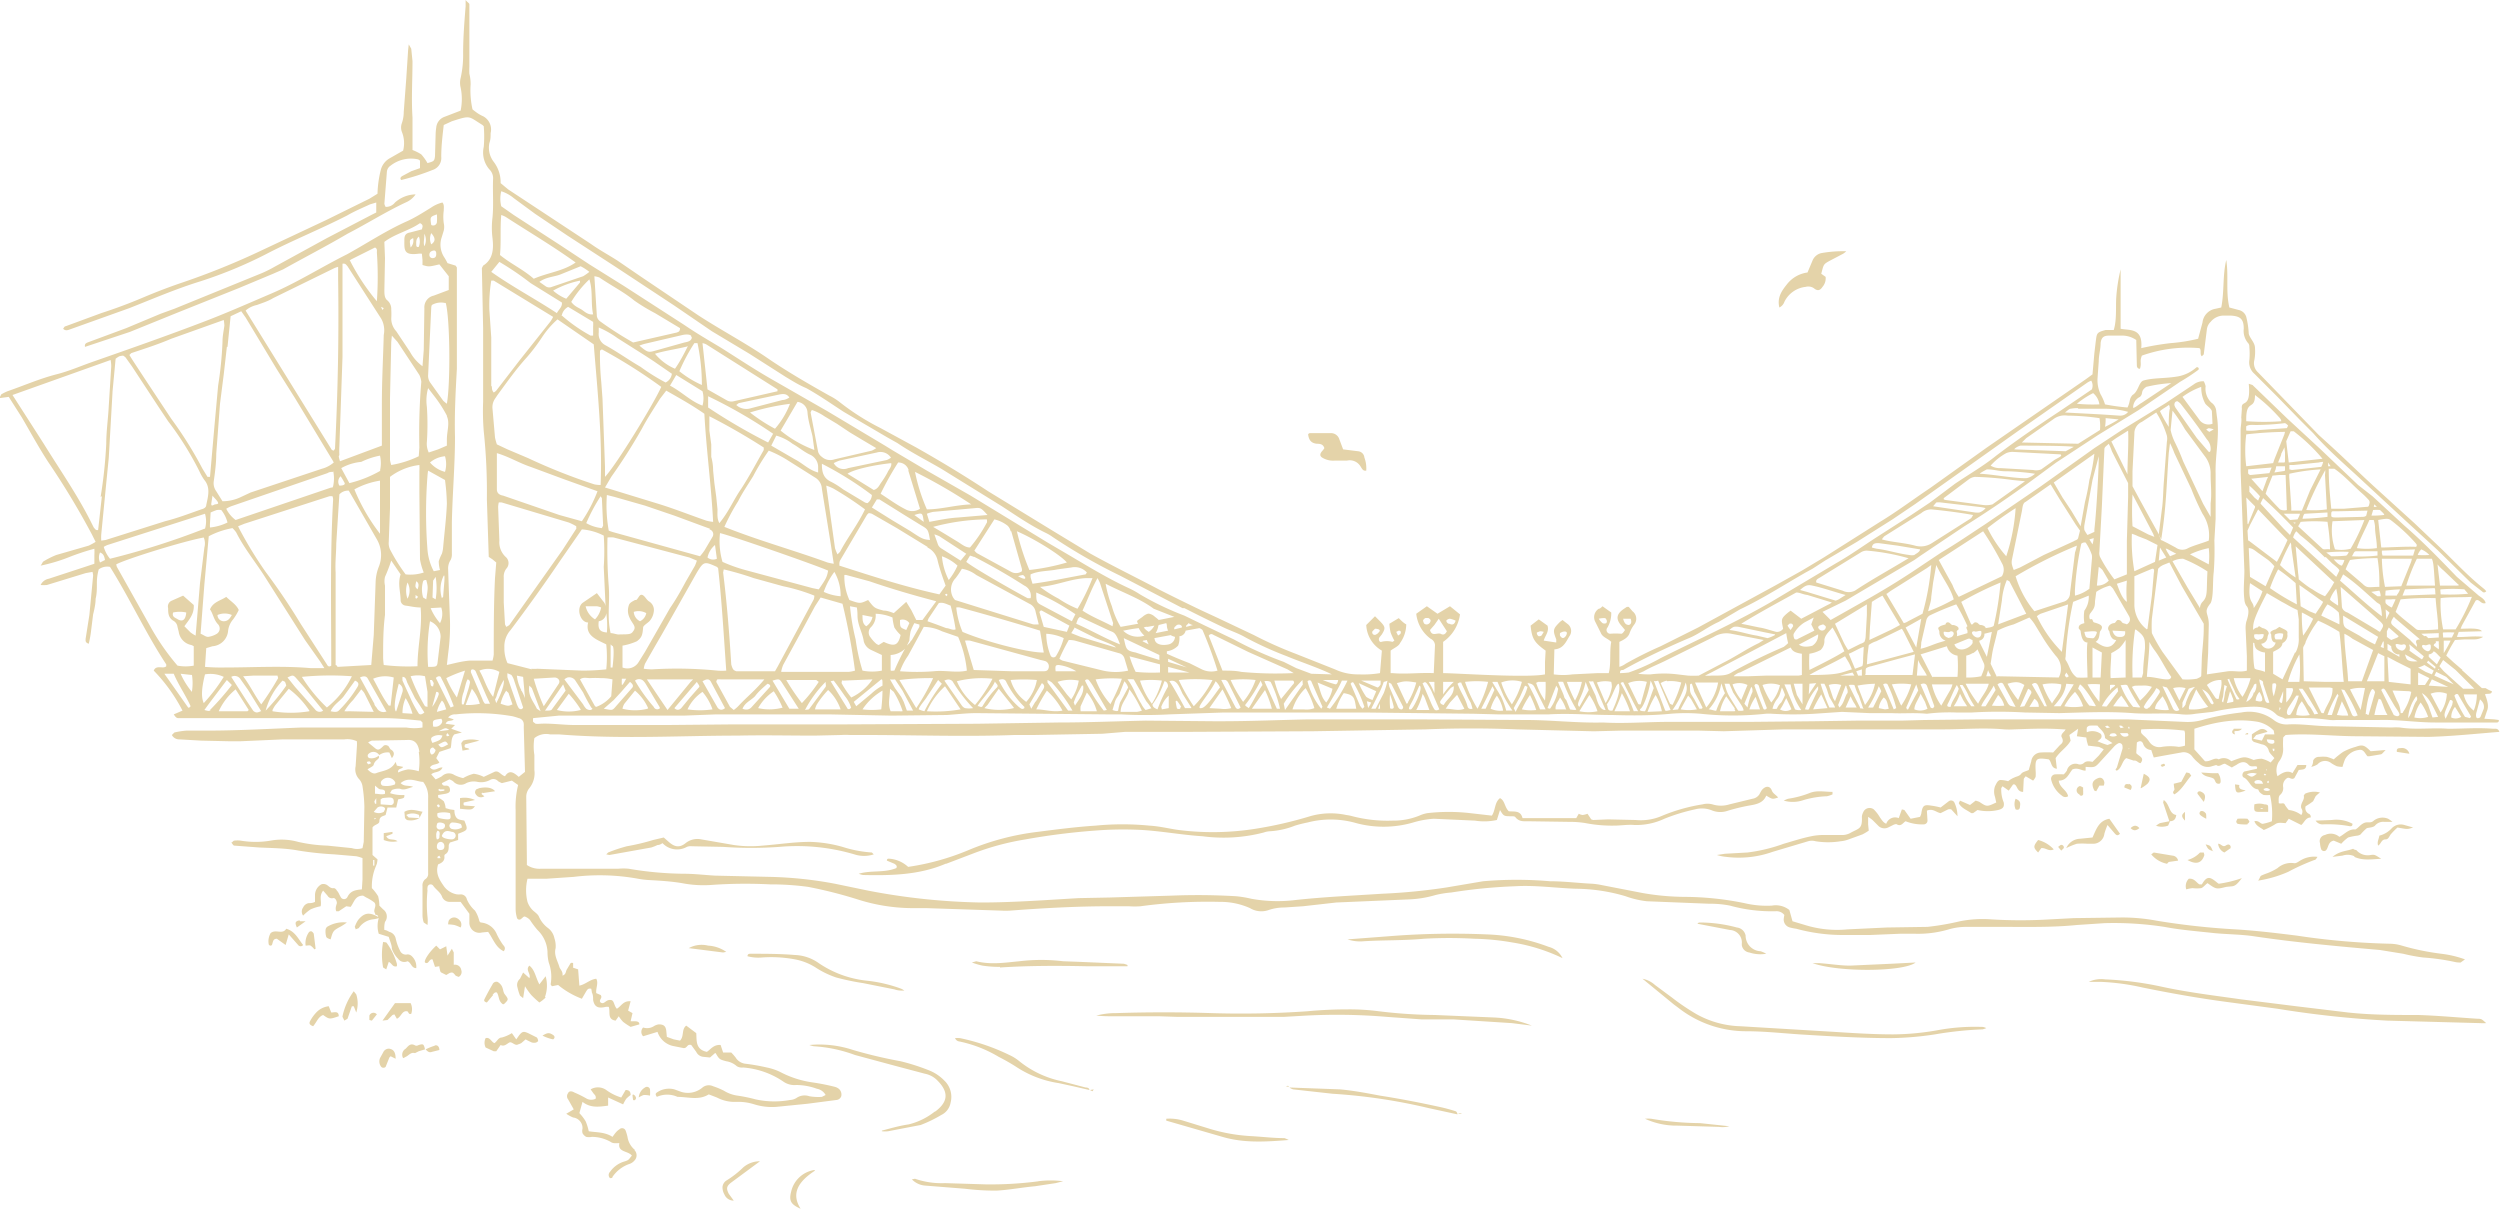 <svg xmlns="http://www.w3.org/2000/svg" viewBox="0 0 400 193.4">
  <path fill="#e4d3a9" d="M144.2 158.2a2.6 2.6 0 01.5.3c-.6 0-1 0-1.6-.2l-5-1a39 39 0 01-4.3-.9 14.2 14.2 0 01-3.3-1.6 9.4 9.4 0 00-3.3-1.3 20.6 20.6 0 00-5.3-.3 6.8 6.8 0 01-2.3-.2c0-.4.3-.4.5-.4 2.3 0 4.7 0 7.1.2a7 7 0 013.8 1.3 16.8 16.8 0 007.6 2.8 22.7 22.7 0 015.6 1.3zm.5.3zm.2.1h-.1.1zm5.7 19.8a2.7 2.7 0 001.5-2 3.6 3.6 0 00-1-3.5 7 7 0 00-2.6-1.7 33.5 33.5 0 00-4.4-1.4 74.9 74.9 0 01-7.6-1.8 17.1 17.1 0 00-7-.8 3.7 3.7 0 00.7.2 23 23 0 016.6 1.4l6.3 1.7 4.9 1.3a3.8 3.8 0 011.8.9c2 1.9 2 3.5-.1 5.1l-.2.1a10.8 10.8 0 01-4.1 2c-1.4.2-2.8.6-4.3 1v.1a4.2 4.2 0 001 0l5.2-1a21 21 0 003.3-1.6zm15.6 10.6a58.7 58.7 0 01-8.5.5l-6.5-.2a13 13 0 01-4.8-.7l-.5.1a3.3 3.3 0 002.2 1l6.3.5a39.5 39.5 0 005 .3c2-.1 4-.5 6.2-.7l3.3-.5 1.2-.3a15.4 15.4 0 00-4 0zm-39.6 1.6c-.4 1.5-.1 2.1 1.5 2.8-1.6-2.5-.3-4.4 2.3-6.1l-.1-.1a4.5 4.5 0 00-3.7 3.4zm-9.6-1.4l4.6-3.4a4.1 4.1 0 00-2.7 1 15 15 0 01-2.7 2.1 1.4 1.4 0 00-.6 1 2.3 2.3 0 00.3 1.2 1.6 1.6 0 001.5 1l-.8-1.1c-.4-.8-.4-1.2.4-1.8zM103.2 174a2 2 0 00-1 1.6 3.1 3.1 0 01.8-.4 4.1 4.1 0 011 .1 6.3 6.3 0 000-1 .5.5 0 00-.8-.3zm-.3-9.5zm13.3-12.2a5.6 5.6 0 00-2.9-1 4.3 4.3 0 00-3.1.4l5.5.7.5-.1zm-13.5 12.1zm103 9.4l.5.1c0-.2-.2-.2-.4-.1zm27.2 4a26 26 0 00-2.6-.7c-3.2-.7-6.3-1.3-9.5-1.8-2.1-.4-4.2-.8-6.4-1l-8.1-.3a1.9 1.9 0 00.6.3l6.3.7a90.4 90.4 0 0115.4 2.3l4.6 1c0-.2-.2-.5-.3-.5zm.4.4h.6a.5.5 0 00-.6 0zm0 0zm-3.7-15.8a80 80 0 01-9-.6 36.2 36.2 0 00-5-.3c-2.1 0-4.3.1-6.4.3a153.2 153.2 0 01-15.3.3 233 233 0 00-15.4 0 11.6 11.6 0 00-3.1.4 27 27 0 002.8.1h7.2l3 .1h17l3.5-.2a95 95 0 0113 .2l5.5.4h5.1l9.4.6 3.2.4a18.7 18.7 0 00-6-1.3l-9.5-.4zm18.2-10.9a31.1 31.1 0 00-10-2 128.5 128.5 0 00-15.6.3l-6.6.5a6.3 6.3 0 002.6.3c3.2-.2 6.4-.1 9.6-.4a71.2 71.2 0 018.1 0 39.4 39.4 0 016.1.6 29 29 0 018 2.5 3.4 3.4 0 00-2.2-1.8zm-47.2 30.3a28 28 0 01-7.4-1.3l-3.9-1.2a7.4 7.4 0 00-2.7-.3v.3l9 2.6c3.4 1 6.8.8 10.6.5a4.4 4.4 0 00-.7-.3c-1.7 0-3.3-.2-5-.3zm-40.6-27c4.6-.3 9.2-.3 13.8-.2h6.6v-.2a3.7 3.7 0 00-.6-.2l-7-.3-2.7-.1a29.3 29.3 0 00-7 0c-2.2.2-4.5.6-6.9 0l-.7.2a11.4 11.4 0 001.7.5 18.2 18.2 0 002.8.2zm14.3 19.6h.1zm31.9-.4zm-32.5 0l-3.8-1a16 16 0 01-6.8-3.2 7.2 7.2 0 00-1.6-1 33.8 33.8 0 00-7.9-2.7 4.5 4.5 0 00-.8 0c.3.6.7.5 1 .6a20.3 20.3 0 016 2.4 31.8 31.8 0 012.8 1.6 16.9 16.9 0 006.8 2.6l2.3.5 2.6.6c0-.3-.3-.4-.6-.4zm1.1.6l.2-.3-.6.1a4 4 0 00.4.2zm31.4-.6zm-119-14.5a5.4 5.4 0 00.1-3.3l-1 1.3c-.6-1.1-.7-2.3-1.6-3-.7.7.3 1.3 0 2l-1-.9-.5 1a1.3 1.3 0 00-.4 1.4 8.3 8.3 0 00.4 1.3l.5.4.3-1.9a11.6 11.6 0 001 1.4 15 15 0 001.3 1.2 5.4 5.4 0 001-.8zm-30.6-.9a10.4 10.4 0 00-1.8 4 .3.3 0 000 .1l.3.6.5-.3.7-2h.3l.4 1a4.7 4.7 0 000-2.9l-.4-.5zm-4.1-10.4a.7.7 0 00-.4.5 3 3 0 00.1 1.2c.1.2.4.3.7.4.4-1.4.4-1.4 1.7-2.1a9.4 9.4 0 00.9-.6 5 5 0 00-3 .6zM53 162l-.4-1a3.2 3.2 0 00-2 1 6.3 6.3 0 00-1 1.4c-.2.4 0 .6.5.8.6-.7.8-1.5 1.6-1.8 1 .7 1 .7 2.5.2 0-.9-.7-.6-1.2-.6zm6.1.5v.7l.4.1.8-1a.7.7 0 00-1.2.2zm3.3 5.3a1 1 0 00-1.1.6l-.5.9a1.4 1.4 0 00.2 1.4.5.5 0 00.7 0l.6-1.5.2-.2.8.4c0-1-.3-1.5-1-1.6zm2.7-6c.3 0 .2.6.7.4a2.2 2.2 0 00-.1-1.7h-2.5l-2 2.8.8-.1.8-.8.3-.1.4.7c.7-.3.8-1.3 1.6-1.2zm-19.3-13.2c-.6 1-1.7 0-2.5.7a2.6 2.6 0 00-.3 1.8.3.3 0 00.3.2.3.3 0 00.2-.1c.2-.4.1-1 .8-1l1.4 1 .5-1.7 1.5 1.7a.5.5 0 00.8 0c-.8-1-1.3-2.2-2.7-2.6zm55.8 27.4c.3-.3.1-.5 0-.7l-.3-.2-.1.1a5.6 5.6 0 00.1.8.3.3 0 00.3 0zM210.7 71c.6 0 1 .1 1.2.7l-.2.3c-.6.6-.6 1 0 1.3a3.3 3.3 0 001.8.4h2a2 2 0 012.1.8c.3.4.4.9 1 .8a5 5 0 00-.3-2.1 1.1 1.1 0 00-1-1l-2.4-.3-.6-1.6a1.4 1.4 0 00-1.3-1h-3.4s-.2 0-.3.2c.1.8.4 1.4 1.4 1.5zm74.8-22.7a4.3 4.3 0 013.4-2.4 1.6 1.6 0 011.3.2c.6.5 1 .4 1.4-.2a2.1 2.1 0 00.5-1.6l-.7-.5c.4-1.5.3-1.5 1.4-2.1l2.1-1.1a2.9 2.9 0 00.5-.4 19.8 19.8 0 00-4 .3 2 2 0 00-1.4 1.2l-.8 1.9a5 5 0 00-3.3 1.9c-.8 1-1.6 2.1-1.2 3.7a1.6 1.6 0 00.8-.9zM48 147.3a1 1 0 00-.3 0c-.5.2-.5.4-.2 1.1l1.4-1H48zm13.8 7.8l.4-1.2c.5.2.6.9 1.3.7a1.5 1.5 0 000-.4 10.7 10.7 0 00-1.6-3.3c-.1-.2-.4-.1-.6-.2a11.2 11.2 0 000 4.1l.5.3zm-12.1-3.8a2.8 2.8 0 01.6.6l.2-.1-.3-2.4a.8.8 0 00-.4-.4s-.3 0-.4.2a3 3 0 00-.5 2.1c.3 0 .6-.1.8 0zm35.8 14.5l-1-.5c-.7-.3-.9-.3-1.4.3l-.5.7-.7-1a6 6 0 01-1.6.7c-.6 0-.8.7-1.2.9-.5-.2-.7-1-1.4-.8a1.7 1.7 0 000 1.5l1.3.6h.4l.7-1c.6.3 1-.2 1.4-.4s.9.6 1.4.3a2.7 2.7 0 00.5-.2l.7-.6a9.7 9.7 0 001 .5 1.4 1.4 0 00.7 0l.3-.2a1 1 0 00-.2-.6l-.4-.2zM264.2 179a5.4 5.4 0 00-1 0 12 12 0 005.2 1.1l6.6.2a4.4 4.4 0 001.7-.1l-4.7-.5a47.9 47.9 0 01-7.8-.7zM88.5 165.6c-.6-.4-.9-.4-1.7.1a6.7 6.7 0 001.7.6c.3-.2.3-.5 0-.7zm-9.7-6.4c.2-.2.3-.5.7-.4.4.6.2 1.4 1 1.9l.2-.1c.7-.7.7-.7 0-1.6a2.2 2.2 0 01-.2-.6 3.1 3.1 0 00-.2-.6 1.8 1.8 0 00-.7-.7c-.3-.1-.7.1-.8.4a37 37 0 00-1.3 2.4c-.1.2 0 .4.4.5l1-1.2zm22.8 24.8a3.3 3.3 0 01-1.2-2.1 7.8 7.8 0 00-.3-1 .6.6 0 00-1-.2c-.5.3-.8.8-1.1 1.2-1.2-.8-2.6-.7-3.8-.9a8.4 8.4 0 00-.5-1.6 7.3 7.3 0 00-1-1.3l.5-1.8c1.3 1 2.6.8 4.1.6v-1.3l2.4 1.1a7.2 7.2 0 01.5-.9 6 6 0 01.7-.6c0-.5-.2-.8-.8-.8l-.7 1.2a8 8 0 01-2.4-1.2 2.3 2.3 0 00-2.5-.1l.5.7c.2.2.4.4.3.8a1.6 1.6 0 01-1.4 0 17.5 17.5 0 00-2-1c-.5-.3-.9-.2-1 .1a.8.8 0 000 1l.9 1.6-1.2.7a6 6 0 001.1.6 1.7 1.7 0 011.5 1.8 1.4 1.4 0 000 .7 1.4 1.4 0 00.6.6 2.3 2.3 0 00.9 0 6.1 6.1 0 013 .8c.4.3.9.2 1.4.2-.3 1.5 1.4 1.2 2 2-.6.7-.4.7-1.4 1a4.3 4.3 0 00-2.1 1.6.7.7 0 000 1c.2 0 .4 0 .4-.2a5.4 5.4 0 012.8-2.1 1.8 1.8 0 00.7-.5 1.2 1.2 0 000-1.7zm-29-29.6v-2l-.3-.6-.7 1.1-.2-1.5-1 .5-.6-.6c-1.2 1.1-2 2.4-1.8 2.7.6.4.6-.6 1.2-.5l.4 1.2.7-.1v.2c.1.3.1.7.3.8l.8.4.5-.3c.5-.2.6-.1 1 .4a2.7 2.7 0 00.5.2.9.9 0 00.4-1.1 1 1 0 00-1.3-.8zm-3 12.9a9.6 9.6 0 00-1.5.6c.2.2.5.6 1 .4l1.2-.3c0-.5-.3-.9-.8-.7zm-1.6.6zm-1-.7c-.2.1-.4.2-.7 0-.7-.3-1 .2-1.4.6a1.1 1.1 0 00-.4 1.5 1.8 1.8 0 00.4-.2c.5-.2.8-.8 1.5-.6l.6-.3 1-.3c-.2-.9-.3-.9-1-.7zm.6-37.3l-.5 1a2.8 2.8 0 01-2 .3l-.3-.3-.1-1c1-.6 1.9-.2 3 0zm-.8.4a2.2 2.2 0 00-1.8.1l.4.4 1.7.1c0-.3 0-.6-.3-.6zm6.9 18.1a1 1 0 00-.2-1.2 1.3 1.3 0 00-.7-.4 1 1 0 00-1 .5 2.3 2.3 0 00-.1.6 7.2 7.2 0 011 .1 6.3 6.3 0 011 .4zm60.5 25.8a1.8 1.8 0 00-.6-.3 35.2 35.2 0 00-3.5-.7 15.9 15.9 0 01-5.3-1.7 9 9 0 00-2.1-.7 32.7 32.7 0 00-3.4-.6 2.1 2.1 0 01-1.6-1 10.4 10.4 0 00-.7-.8h-1.3l-.4-1.2c-1.1-.1-1.6.7-2.2 1.1-1.9-.4-1.6-1.9-1.7-3l-1.6-1.2c-.8.6-.3 1.7-1 2.4l-1-.2-1.1-.4-.1-1c-.1-.8-.5-1-1.2-1a2 2 0 00-.8.3 2 2 0 01-1.7.2 1 1 0 000 1.4l2.3-.7a3.4 3.4 0 002.7 2.3l1.5.3c.6 0 .5-.7 1.2-.5l.8 1.1a1.4 1.4 0 001.2.8l1 .1.8-.7h.1c.6 1 .6 1 1.7 1.3a3.3 3.3 0 011.7.8 1.6 1.6 0 001 .2 13.2 13.2 0 016.5 2.3 3.1 3.1 0 002 .5 9.8 9.8 0 013.3.6 2 2 0 011.4 1l-.6.3a8.4 8.4 0 01-2-.1 2.3 2.3 0 00-2.1.3 2.2 2.2 0 01-1 .3 14 14 0 01-5.5-.1 25.2 25.2 0 00-2.9-.6 5.6 5.6 0 01-2.2-.8 12.4 12.4 0 00-1.7-.7 1.6 1.6 0 00-1.7.2 3.6 3.6 0 01-3.4.7l-1.1-.4a3.4 3.4 0 00-2.8.5c-.3.2-.2.4 0 .7a4 4 0 013.3 0c1.7 0 3.4.6 5-.4l1.3.5a6.1 6.1 0 003.1.7 8.5 8.5 0 012.9.4 9.5 9.5 0 003.5.4l5-.5 4.6-.6a.9.9 0 00.8-.6 1.2 1.2 0 00-.4-1.2zm235.4-51.4zm-8.1 7.1c-.8 0-.9-.1-.8-1.2a2.7 2.7 0 011.6 0 1.1 1.1 0 01.5.1.4.4 0 01.1.3 7 7 0 010 .8h-1.4zm.2-.5a1 1 0 00.3 0l.1-.1h-.1a1.7 1.7 0 00-.3 0zm-11.4-5.7a3.3 3.3 0 00-.5-.1l-.8 1.5-1.2.3a6.9 6.9 0 00.1.8c.1.3-.5.5 0 .9 1.2-.7 1.8-2 2.7-3l-.3-.4zm31.4 10.6c.5 0 .6-.6.9-.9a12.6 12.6 0 011-1c1.6.3 1.6.3 2.5 0l-1.4-.4a2 2 0 00-2 .5 4 4 0 01-2 1.2c-.1.6-.4 1-.2 1.6.5-.3.5-1 1.2-1zm-32.1-3v-1.4c-.5.4-.7.7 0 1.4zm34.5-11.6c-.3 0-.7 0-.6.6l2 .3a1.2 1.2 0 00-1.4-.9zm-37.7 2.8c0-.2-.1-.3-.2-.3a5 5 0 00-.5.2l.2.3a2.2 2.2 0 00.5-.2zm8.5 1.2a11 11 0 01-1.2 0l-1.5-.1c.6.8 1.4.6 2 1 .3.3.2.8.8.8.3 0 .4-.3.2-1.1a3.7 3.7 0 00-.3-.6zm1 12.7l1-.7v-.3c-.2-.4-.5-.3-.8-.1-.5.3-.7-.3-1.2-.3a1.7 1.7 0 001 1.4zm-11-4.3a2.9 2.9 0 002 0l.3-.7h-.1c.6 0 1-.2 1.1-1-1.2-.2-1-1.7-2-2.4l-.1.4 1 3-1.5.3a3 3 0 00-.6.4zm-.7 4.6a4.4 4.4 0 002.5 1.5c.1 0 .2-.3.4-.3l1.4-.2a1 1 0 00-.9-.8l-3-.5-.4.3zm32.5.4c1.3.6 2.6.4 4.3.3-1-.6-1-.7-1.7-.6a2.4 2.4 0 01-2.3-.8s-.3 0-.5-.2c-1 .4-2.1.3-3.3 1.3l1.6-.2a2.6 2.6 0 011.9.1zm-5.1-5.2a19.4 19.4 0 014.4.3c.2 0 .4 0 .4-.4a5.4 5.4 0 00-3.3-.6l-2.6.1a1.3 1.3 0 001 .6zm-.2 4a.5.5 0 00.7.2c.5-.4.3-1.4 1.3-1.6l1.2.5a6.9 6.9 0 011.1-1 9.1 9.1 0 011.5-.3 1.2 1.2 0 00.5-.2 7.7 7.7 0 011-1c.4-.1 1-.1 1.3-.4a1.7 1.7 0 011.5-.6h1.3a4.8 4.8 0 00-.7-.5 2.3 2.3 0 00-2.3.3c-.5.5-1 .1-1.6.4s-.8.7-1.3 1a.3.3 0 01-.2 0c-1 0-1.6.8-2.4 1.2a2.1 2.1 0 00-2.3-.3 1 1 0 00-.8 1.3 3.4 3.4 0 00.2 1zm-294.2-9l2-.3s-.5-.9-2.5-.5l-.5.2c-.4.5-.1.8.2 1.1a1 1 0 001.1 0l-.4-.3a.2.2 0 01.1-.3zm291 10.7c-.4.2-.8.6-1.2.5a3.3 3.3 0 00-2.6.8 8.8 8.8 0 01-1.6.8 10.2 10.2 0 00-1 .4c-.2.1-.2.4-.5.8a19.4 19.4 0 004.8-1.4 34.5 34.5 0 014.2-1.9c.2 0 .3-.2.5-.5a4.2 4.2 0 00-2.6.5zm-305.4-4.5l-1.4.2v1.1a3.8 3.8 0 002.2.2c-.6-.5-1.4 0-1.8-.8l1-.4v-.3zm11.3-14.6l-.3.4.2 1.2 1.1-.2c-.2-.4-1 0-.7-.8l2.3-.6a4.6 4.6 0 00-2.6 0zm262.7 29.2l-4.5.3c-4 .4-8 .3-12 .3h-5.7a10 10 0 00-2.8.4 17.3 17.3 0 01-5.4.7H304l-4.8.2h-4.6a28.4 28.4 0 01-7.2-1 7.4 7.4 0 01-1-.2 1.3 1.3 0 01-1-1.4 4.5 4.5 0 01.1-.6 1.6 1.6 0 00-1.4-.6 25.1 25.1 0 01-7.3-.9 15.9 15.9 0 00-3.3-.3l-10-.4a14.7 14.7 0 01-3.4-.8 28.6 28.6 0 00-7.9-1.2c-3.2-.1-6.5-.6-9.8-.4a84.4 84.4 0 00-10.2 1 16.2 16.2 0 00-2.5.4 17.3 17.3 0 01-4.2.7l-11.7.5-5.3.6-3 .2a7.7 7.7 0 00-2.5.4 3.5 3.5 0 01-3-.3 11.5 11.5 0 00-4.8-1 79.8 79.8 0 00-12.7.7 12.7 12.7 0 01-1.9 0h-3c-5.4 0-10.7.3-16 .7a12.6 12.6 0 01-1.4 0l-12-.4h-2.4a29.2 29.2 0 01-8.6-1.4 71.6 71.6 0 00-7.9-2 44.4 44.4 0 00-6.1-.4 76.8 76.8 0 00-9.5.1 18 18 0 01-4.6-.3c-1.8-.3-3.6-.4-5.4-.5a14 14 0 01-1.6-.2 34.2 34.2 0 00-10.3-.3l-4.4.3h-3a7.7 7.7 0 000 3.7 3.5 3.5 0 00.8 1.3c.3.3.8.6 1 1a4.6 4.6 0 001.5 1.9 2.7 2.7 0 011 1.6 4 4 0 01.2 1.6c-.3 1.1.3 2 .6 3 .1.4.6.7.5 1.4.6-.2.5-.7.7-1l.6-1a.4.4 0 01.4 0v.7h-.1v1-1l.9.3.2 2.6c1-.2 1.7-1 2.7-1.1.4.7-.1 1.5 0 2.3l.7.3c.4.5-.4.8 0 1.2.6.4.8-.5 1.6-.4.6 0 .5.9 1 1.4.7-.4 1-1.3 2.2-1.2l-.4 1.5.7.4-.3 1.3a3.5 3.5 0 00.5 0c.4 0 .9 0 .9.5l-1.4.4a10.9 10.9 0 01-1.2-.8 5.7 5.7 0 01-.7-.9l-.5.7c-1.4-.2-.8-1.4-1.1-2.2a2.2 2.2 0 00-.5 0c-1.2.3-1.8 0-2-1.1 0-.4 0-.8-.2-1.2a4.7 4.7 0 00-.1-.6c-.5-.1-.6.1-.8.4l-.7 1.2a13.4 13.4 0 01-3.8-2.2l-1 .2-.2-.3a6.7 6.7 0 00-.3-3.5 7.2 7.2 0 01-.2-1.7 5.2 5.2 0 00-1.6-3.5 15.7 15.7 0 01-1.2-1.6 2 2 0 00-.7-.5c-.3-.2-.5.2-.7.3a.4.4 0 01-.7-.2 5 5 0 01-.2-1.4V139v-9.4a14.5 14.5 0 01.4-4l-1-.7-1.6.4a5.3 5.3 0 01-.6-.3 1 1 0 00-1.3-.2 3 3 0 01-2 .3 2.8 2.8 0 00-1.8.2 1.6 1.6 0 01-2.1-.3 2.2 2.2 0 00-.6-.3l-1.2.6c.1.5.5.4.7.4.4 0 .6.3.6.7s-.3.5-.7.6l-1.2.2v.4a4.3 4.3 0 01.9.6 3 3 0 01.3 1.1l.7.2.7.1c0 .5.1 1 .4 1.3s.8.3 1.2.4c.6 1.5.6 1.5-1 2.1v1l-1.3.4a1.7 1.7 0 00-.2.4c0 .6 0 1.2-.6 1.5a.4.4 0 00-.1.3c.1.8-.5 1.1-1 1.3-.5 1.5.3 2.6 1 3.6a3.3 3.3 0 002 1.2 3.4 3.4 0 00.6 0 1 1 0 011 .8 5.1 5.1 0 001.3 1.8 5.2 5.2 0 01.7 1.7l.2.2a3 3 0 012.6 1.9 11.8 11.8 0 001 1.7c.3.3.4.6.1 1-1.3-.6-1.7-2-2.5-3.1l-1 .1a1.6 1.6 0 01-2-1.6v-1.4l-1.4-1.9H72a1.3 1.3 0 01-1.3-.9c-.3-.7-1-1.1-1.4-1.7a.5.5 0 00-.9.3 1.4 1.4 0 000 .5 20.7 20.7 0 000 4.2 5.7 5.7 0 010 1.3l-.6-.4a3.7 3.7 0 01-.2-1.2v-4.6a1.3 1.3 0 01.4-1.1 1 1 0 00.5-1v-.8-11.2a3.8 3.8 0 00-.8-2.6c-1 0-2.3-.9-3.6.2.6.6 1.3.3 2 .6-.8.2-1.4.6-2.1.3a2.6 2.6 0 00-1.3.2l-.3.5a6 6 0 002.3.3c0 .5 0 .5-1 .7l-.3 1.3H62l-.3 1.2c-.4.2-1 .2-1 1 0 .5-.8.5-1.1 1v4.4l.8.7a4.4 4.4 0 01-.1.7l-.2.5a8.2 8.2 0 00-.6 3.4 7.2 7.2 0 011 1.3 6.4 6.4 0 01.2 1.5l.6.6a1.4 1.4 0 01.3 2 3.7 3.7 0 00-.1 1.3c.3 0 .6.2.8.3a1.4 1.4 0 011 1 8 8 0 00.7 2 1 1 0 001.2.6 1 1 0 01.7.3 2.3 2.3 0 01.7 1.9c-.8 0-.8-.9-1.4-1.1a1.2 1.2 0 01-1.5-.4 4.2 4.2 0 01-1-1.6c0-.6-.3-1.2-.5-1.9l-1.6-.5a4.3 4.3 0 010-2.5 5.6 5.6 0 01-1 .2 3.2 3.2 0 00-2.2 1.4l-.5.2c0-.2-.2-.4-.1-.5a4.6 4.6 0 01.5-1c.9-1.1 1.7-1.3 3-.6a2.6 2.6 0 00.2.1.3.3 0 00-.4-.3l-.2-.5c-.1-.5.4-1 0-1.5a7.1 7.1 0 00-1.3-.8l-.5-.3c-1.3 0-1.4 1-2 1.8l-.7-.1-1.2.8h-.4c-.2-.5 0-.9.1-1.3 0-.4-.3-.9-.6-.8a.8.8 0 01-.9-.4l-.7-.8c-.7.9-.2 1.7-.4 2.5a7.2 7.2 0 00-1.6.5 7.1 7.1 0 00-1.2 1 1.1 1.1 0 010-1.3 1.2 1.2 0 01.9-.7c.3 0 .6 0 1-.2v-1a2 2 0 011-1.8 1 1 0 01.7 0c.4.1.7.7 1.3.6.2 0 .4.2.5.4.3.3.4.7.6 1a.6.6 0 001.1 0c.5-1 1.3-1.1 2.3-1.2l.1-1.6v-3.4a5.6 5.6 0 00-1-.3l-3.5-.3a54.3 54.3 0 01-5.7-.6c-2.1-.4-4.2-.4-6.3-.5l-4-.3c-.2 0-.3-.3-.5-.5.2 0 .3-.3.5-.3a4 4 0 011 0 14.3 14.3 0 004.8 0 9.8 9.8 0 014.4.2 24.4 24.4 0 004.7.6l3.9.4a2.7 2.7 0 001.7 0l.2-1 .1-5.6a24 24 0 00-.3-3.3 2.2 2.2 0 00-.6-1.2 2.3 2.3 0 01-.5-2l.2-3.1a5.9 5.9 0 000-.9 3.6 3.6 0 00-2-.3h-9.8l-6.8.3h-1.9l-4.4-.1-3.5-.2a1.3 1.3 0 01-1.2-.7l.4-.4a12.1 12.1 0 011.9-.3H33c5.1 0 10.2-.3 15.3-.5h16.7a7.8 7.8 0 002.6 0v-.8l-.3-.3c-2-.2-4-.4-6-.4H28.5c-.3 0-.5-.3-.7-.6l1.4-.6a26.6 26.6 0 00-4.6-6.4c.4-1 1.5-.2 2-.7v-.3c-3.3-5-5.8-10.5-9-15.6a2.3 2.3 0 00-1.8.4 7.9 7.9 0 00-.3 2.3c0 .8 0 1.6-.2 2.4 0 .8-.2 1.7-.4 2.5l-.3 2.4a17.5 17.5 0 01-.4 2.3c-.6-.2-.5-.5-.5-.8l.6-3.8.6-6.3a2.8 2.8 0 00-.1-.6l-1.1.2-6.2 1.9a5.9 5.9 0 01-1 0 1.8 1.8 0 011.3-1l5.8-1.9 1.5-.5v-1.4a8.3 8.3 0 000-1 38.2 38.2 0 00-4.2 1.4 27.3 27.3 0 01-4.4 1.3c.3-.4.3-.6.5-.7a13.7 13.7 0 012-1l5.2-1.5a11.5 11.5 0 001.1-.6l-.6-1.2a125.5 125.5 0 00-7-11.6c-1.5-2.3-2.8-4.7-4.2-7.1l-2.1-3.3-1.5.2.3-.6a7.7 7.7 0 011-.5c2.6-.9 5.1-2 7.8-2.7 2-.5 3.8-1.3 5.8-2 6-2.1 12-4.2 18-6.5 3.4-1.3 6.8-2.8 10.3-4.3 4.3-1.8 8.2-4.3 12.4-6.4 3.1-1.7 6.1-3.7 9.4-5.2 1.4-.6 2.8-1.5 4.1-2.3a5.4 5.4 0 011.8-.8c.3.4.2.8.2 1.3a7.4 7.4 0 000 2 2.7 2.7 0 010 1.2l-.4 1.3a3.7 3.7 0 00.5 3 8.4 8.4 0 01.5.9l1.3.4.2.3V59c-.2 3.6-.4 7.3-.3 10.9 0 4.5-.4 9-.5 13.6v5.1a2 2 0 01-.2 1 2.4 2.4 0 00-.4 1.4l.1 3 .2 5.4a33.2 33.2 0 01-.3 5.2l-.2 1.8c1.3-.3 2.4-.6 3.6-.7h3.7a5 5 0 00.2-1c0-4 0-8.2.2-12.2l.2-2.5-.6-.5a33 33 0 01-.6-.4l-.3-9.2a93.1 93.1 0 00-.5-10.9 39 39 0 01-.1-4.7V52.5l-.2-9.6.2-.4c1.6-1 1.7-2.7 1.5-4.4a13.4 13.4 0 010-3.3c.2-2.1 0-4.2.1-6.3a2 2 0 00-.6-1.4 4.1 4.1 0 01-.9-3.6 19.1 19.1 0 000-3.3l-.2-.2c-2.3-1.4-1.8-1.6-4.9-.6L71 20c-.2 1.7-.4 3.4-.4 5.1a2 2 0 01-1.4 2.1 37.1 37.1 0 01-5 1.6c-.3-.3 0-.5.1-.6l1.5-.8 1.4-.5v-1.2a1.5 1.5 0 00-.3-.2 5.3 5.3 0 00-4.4 1 1.3 1.3 0 00-.6 1l-.4 5.1a1.5 1.5 0 00.2.5 1.8 1.8 0 001.5-.7 5.1 5.1 0 013.3-1.3 3.6 3.6 0 01-1.6 1.3c-3.2 1.5-6.2 3.4-9.3 5-3.4 2-6.9 3.8-10.3 5.7l-1.6.7-5.5 2.3-10 4-7.4 3-7.2 2.4c-.1-.5.2-.6.4-.7l6.2-2.3 5.5-2.3 2.2-.8 14-5.7a19.6 19.6 0 002-1l8.4-4.6 7.1-3.7.8-.4v-1.6l-1 .3c-1.3.6-2.5 1.1-3.7 1.8-4.3 2.2-8.8 4-13 6.2A70 70 0 0132.1 45c-3.9 1.2-7.6 2.8-11.4 4.3l-9.5 3.4c-.3.1-.7.3-1.1-.1.1-.1.2-.4.4-.4l5.7-2.1a81 81 0 006.7-2.5 92 92 0 015.7-2.2 118.5 118.5 0 0013.6-5.5l10-4.7 6.9-3.4 1.3-.8a17.3 17.3 0 01.5-3.7 3 3 0 011.5-2l2.1-1.2a4.8 4.8 0 00-.2-3 2 2 0 010-1.4 5.5 5.5 0 00.3-1.8l.4-5.3.3-4.6.1-.9.4.7.2 2c0 3-.2 6 0 9V24a7.9 7.9 0 011.4.7 7.9 7.9 0 011 1.4c1-.3 1.1-.3 1.2-1.1l.1-3.5a8.5 8.5 0 01.1-1.1 2 2 0 011.3-1.7l2.6-1a9 9 0 000-3.7 3.1 3.1 0 010-1.5 16.7 16.7 0 00.4-4c0-2.5.2-5 .4-7.5V0c.3.4.6.5.6.7v10a11.5 11.5 0 000 1.1 6.9 6.9 0 01.2 1.7 14.1 14.1 0 00.3 4c.5.4 1 .8 1.7 1.1a2.4 2.4 0 011.2 2.7c0 .6 0 1-.2 1.6a3.7 3.7 0 00.7 3 5.4 5.4 0 011.1 3.4l1.2 1L94.5 39c1.4 1 2.9 1.8 4.3 2.7l3.8 2.6 9.2 6.2c3.7 2.4 7.7 4.5 11.3 7 3.1 2.1 6.4 4 9.6 5.8a9.6 9.6 0 011.6 1 38.2 38.2 0 006.6 4.2l5.7 3.1c3.9 2.2 7.7 4.5 11.5 7l10.3 6.3 6.1 3.7c3.6 2 7.3 3.8 10.9 5.7a335 335 0 006.7 3.3l2.8 1.3 5.7 2.7a63.5 63.5 0 006.7 3l6.3 2.5a8.6 8.6 0 003.8.8 16.5 16.5 0 003.4-.2l.3-3.6a5 5 0 01-2.5-4.1l1.4-1.4.7.7c1 1 1 1.2.4 2.2l-.4.5c-.2.3 0 .8.3.7a3.5 3.5 0 011.8 0l.3-.2a8.6 8.6 0 01-.6-1.3 8 8 0 01-.2-1.4l1.5-.9c.4.4.8.8 1.2 1a5.2 5.2 0 01-1 3c-.2.5-1 .8-1.5 1.2v3.6h.3c2.2.2 4.3-.1 6.6 0l.2-4.5a1.2 1.2 0 00-.7-1 5.7 5.7 0 01-2.3-4l1.7-1.2 1.7 1.2L232 97l1.6 1.3a6.4 6.4 0 01-2.7 4.4v5c2 0 13.5.8 16.3.2v-2l.1-1.8c-1.8-1.3-2.2-1.9-2.4-4l1.3-1 1.4 1c.3 1-.4 1.6-.6 2.4l2 .3v-.5c-.6-1.5-.5-1.7.6-2.8l.4-.3.9.7a1.4 1.4 0 01.2 1.9c-.6 1-1 2-2.4 2.1l-.1 4a11 11 0 003 0l4-.2h1.8c.4-1.5.1-3.5.4-5-.6-.6-1.4-.7-1.7-1.5l-.9-1.8a1.6 1.6 0 01.6-2c.2 0 .4-.2.6-.4l.7.5.7.5a4.5 4.5 0 01-.6 2.4.6.6 0 00.4 1 11.2 11.2 0 011.8 0c.2 0 .4-.3.6-.6l-.5-.6c-1-1.1-.9-1.9.2-2.7l.6-.4h.3l.6.7a1.5 1.5 0 01.3 2.1 5.2 5.2 0 00-.8 1.5c-.3.7-1 1-1.6 1.3v4a3.4 3.4 0 001-.5 60 60 0 015.6-2.8l6-3 12.3-6.7 4.3-2.4 1-.6 2.5-1.5 9-5.7c2.8-1.7 5.3-3.6 8-5.4l9.1-6.5 4.2-2.9 11.6-8 1.1-.8.3-3.4.2-1.7c.2-1.5.1-1.6 1.6-2h1.3c.5-1.6.3-3.7.4-5.2a26.8 26.8 0 01.7-4.5v9.5c1.4.3 3.6-.2 3.3 3.1a44.2 44.2 0 014.7-.8 27 27 0 004.4-.7l.7-2.6a2.5 2.5 0 012.1-2.2l.9-.2c.5-2.5.2-5.1.8-7.6.4 2.5-.1 5.1.5 7.6l1.5.4a1.6 1.6 0 011.2 1.1 13.7 13.7 0 01.4 2.7c.2.8 1 1.4 1 2.3a7.3 7.3 0 01-.1 1.9 2 2 0 00.6 2l9.7 10 2.2 2 1.4 1.3 3.7 3.5 1.4 1.3 3.3 3 3.3 3 4 3.8c2.3 2.2 4.5 4.6 7 6.6a2.7 2.7 0 01.5.5c-.3.3-.5.2-.7 0l-1.8-1.4L390 88l-4.9-4.5-1.3-1.2-6.7-6.2c-2.4-2.2-4.8-4.3-7-6.8l-2-2-3.7-3.8-3.7-3.7a2.4 2.4 0 01-.8-2.2 11.1 11.1 0 000-2c0-.2 0-.5-.2-.7a3 3 0 01-.7-2.3c0-1.5-.5-2-2-2.1h-1a2.7 2.7 0 00-2.3 1 2 2 0 00-.6 1.2l-.5 4-.3.3c-.4-.3 0-1-.4-1.3a22 22 0 00-9.2 1.2c-.4 1 0 1.1-.3 2.1-.3 0-.4-.1-.5-.4l-.1-4.2a4 4 0 00-2.5-.7h-1.9c-.8 0-1.2.3-1.3 1.2 0 1-.3 1.9-.3 2.9l-.2 2.8a5.4 5.4 0 00.5 2.5 7.5 7.5 0 01.7 1.6 33.7 33.7 0 003.6.5c.5-1 .2-1.3.8-2 .9-.5 1-2 1.7-2.3 1.7-.5 3.5-.3 5.7-.7a6.1 6.1 0 002.8-1.4.2.2 0 01.3.4 30.3 30.3 0 01-2.9 1.9l-6.6 4.5-6.5 4L329 74l-3.8 2.8a175 175 0 01-10.9 7.4l-7 4.7-1 .7-11 6.5-3.7 1.8 1.3 1.3 1.6-.9 4.6-2.6q4.4-2.5 8.5-5.3l3-2c2.4-1.4 4.7-3 7-4.5l8.8-6 8.7-6.2 4.4-2.9 7-4.3 4.5-3a2.5 2.5 0 011.6-.5 3 3 0 01.3.8 3.1 3.1 0 00.9 2.6 1.8 1.8 0 01.8 1.4l.1.8c.5 3.1-.3 6.2-.2 9.2V83l-.2 3.5a46.3 46.3 0 01-.1 5c-.2 1.5 0 4-.5 5-1.3 1.6-.2 1.5-.3 3.7l-.1 4.3-.2 3.4 3.4-.5c1.1-.1 1.9.2 3-.1V105l-.2-4.3a4.4 4.4 0 01.1-1.2c.3-.9.6-2 0-2.6a2.1 2.1 0 01-.3-1c-.2-1.6 0-3 0-4.6l-.6-15.9v-6.6c0-.6.2-1.4.1-2l.1-1.4c-.2-1.6 1.5.2 1.1-4l.6.2L366 67l5.2 4.8 6.1 5.8 2.3 1.8 5.1 4.7c3 2.6 5.7 5.4 8.4 8.2l3.5 3c.4.3 1 .6 1.1 1.2-.7.2-.9-.5-1.4-.5l-.2.1-2.2 4-.2.5c1 0 3-.2 3.4.4l-3.7.1-.3.8c1.1.1 2.7-.2 4.2 0a2.7 2.7 0 01-1.5.4h-1.4l-1.6.1a24 24 0 00-1.4 2.5l1.2 1.1 1.4 1.2h-.1l3.2 2.9h.6a4.7 4.7 0 001 .5c0 .6-.8.3-1.1.5.5 1.3.6 2 .3 2.7l-.4 1.2 1.6.1.7.1a.3.3 0 01-.3.4h-9.9c-3 0-6-.5-9-.4h-6.8a6.2 6.2 0 01-1 0 31.8 31.8 0 00-7.2-.2c-.4-.3-1-.3-1.4-.7-1.2-1.2-2.8-1.3-4.5-1.2a35.3 35.3 0 00-5.7.8l-2.7.3a8 8 0 01-2.2.1c-2.6-.3-5.3 0-7.9-.2-4-.3-7.8-.1-11.7 0l-5.5-.1a71.7 71.7 0 00-8.5 0H313a29.1 29.1 0 00-4.7.2c-2.2-.2-3.8 0-5.6-.1h-3.6l-4.4-.2-4.4.3a56.4 56.4 0 01-6.8 0 6.6 6.6 0 00-1 0 48.9 48.9 0 01-10.4 0 29 29 0 00-4.8 0c-3 .3-6.2.3-9.3.2-3.4 0-6.8-.3-10.2-.1h-8.2l-3.8-.1-17.5-.2h-22.5l-8.7.3a72 72 0 01-7.8 0H177l-20.8-.2c-1.6 0-3.2.2-4.7.3l-8.9.1-10-.2h-18l-5.2.2H89.4l-4.1.4a2.1 2.1 0 000 .6l.4.3a3.6 3.6 0 00.7 0c1.8-.1 3.7.2 5.5.2h15l10.6-.1h17.8l21-.1 13-.2c4.7 0 9.3-.2 14-.3l11 .1h1c4.7 0 9.2-.2 14-.3h17.4l17.5.1c4 0 8.1.5 12.3.4 3.5.2 7-.1 10.5-.1H280l10.2-.1 6.8-.1h7.2l3.7-.1 9-.1h23.5l9.1.4a8.6 8.6 0 003.2-.4 42.1 42.1 0 015.9-1.1 6.5 6.5 0 015.2 1.2 3.3 3.3 0 002.4.7c2.2-.1 4.4.3 6.7.3l9.8.2a9 9 0 011.3 0c2.5.4 5.2 0 7.7.2 2.4 0 4.7-.2 7.2 0 .4 0 .8-.1 1 .5-3.8.3-7.5.7-11.3.8l-11.4-.1c-3.9 0-7.7-.5-11.5-.2-.4.4-.4.3-.4.7a12.9 12.9 0 000 1.4 3.2 3.2 0 01-.7 2.2 2.7 2.7 0 00-.2 2.3c.8-.6 1.6-1 2.4-.5l.8-1.3h1.4c0 .8-.6.7-1.2.8l-.7 1.3-.2.1c-.4.1-.7-.4-1.1 0a1.4 1.4 0 00-.5 1.3 1.4 1.4 0 01-.5 1.3c-.3.3-.2.9-.2 1.3.4.2.8-.2 1 .3a5.9 5.9 0 00.6.8 4 4 0 012 .8c.3-.4.2-.8 0-1.1-.2-.8.6-1.3.4-2l.2-.3a3.5 3.5 0 012.4-.2 5.2 5.2 0 00-.7.6l-.4.8a11.7 11.7 0 01-1.2.8 1 1 0 00.5 1.2.5.5 0 01.3.6c-.8 0-1 .8-1.5 1.2l-2-1-.5.7c-.5 0-1.2-.2-1.7.2a12.2 12.2 0 01-1.8.9c-.5-.4-1.2-.6-1.5-1.4.7-.2 1 .5 1.4.4a8.5 8.5 0 001.4-.4 13.6 13.6 0 00-.3-4.2 6 6 0 01-1 0 2 2 0 01-.7-.5l-.2-.4c-1.2-.1-1.4-1.5-2.3-1.9-.4-.2-.2-1 .3-1l1.8-.4c.1-.3 0-.4-.3-.4s-.7.1-1-.2c-.6-.7-1.3-.5-2 0a7.6 7.6 0 00-.7.4l-1.1-.6c-.5 0-.9.6-1.4.2l-.7.2a2 2 0 01-2.1-.5 6.8 6.8 0 01-1-1 1.7 1.7 0 00-1.8-.7l-2.8.5-1.6.3-.4-1.2a1.4 1.4 0 01-1.3-1c-.2-.5-.6-.5-1-.2l-.1 1.7c.4.5 1.4.7.7 1.6-.4 0-.6-.5-1.1-.4l-1.2-.4c-.7.5-.7 1.6-1.5 2-.4-.1-.1-.3 0-.5l.9-3a1.2 1.2 0 000-.4.5.5 0 00-.6-.5 2.4 2.4 0 00-.7.5l-2.2 2.4c-.9 1-.9 1-2.4.9v.6h-.2c-.6-.1-1.1-.5-1.9-.2-.6.7-.9 1.8-2.2 1.8.1 1.1 1.3 1.5 1.5 2.5a.8.8 0 01-1-.1 4.4 4.4 0 01-1.7-2.5.7.7 0 01.6-.9 12.9 12.9 0 011.4 0 3.4 3.4 0 00.5-.6 1.4 1.4 0 011.9-1 1 1 0 00.8-.2c.4-.4.9-.3 1.4-.2l1-1 .8-1a3.8 3.8 0 00-.8-.4l-1.7-.2-.2-.7-.1-.6-1.5-.2.2-1.2-1.4 1 .2.9c-.5 1-1.7 1.7-2.4 2.8l.2 1.7c-1-.1-.8-1.1-1.3-1.5-2-.3-2.2-.2-2.1 1.8a6.2 6.2 0 010 1 2.5 2.5 0 01-.4.6l-1.2-.7c-.1.2-.3.3-.3.5l-.1 2c-1 0-.9-1-1.4-1.2h-.2l-.7 1-1-.7-.2.3a5.4 5.4 0 00.4 2.3c.1.7-.1 1-.9 1.2a7.4 7.4 0 01-3.3 0l-.7.5h-.3c-.7-.5-1.6-.8-2-1.6l.2-.4 1.6.7.9-.7a4.5 4.5 0 01.6.2c1.2.8 1.2.8 2.7.1l-.2-.9a2.6 2.6 0 010-1.7c.2-.4.4-.9.8-1a4.4 4.4 0 011.3.2 3.6 3.6 0 011-.6c.4-.2.8-.2 1.1-.6.2-.3.8-.4 1.2-.6l.4-1.4a1.6 1.6 0 011.5-1.4 16.5 16.5 0 012 0l1.1-1.2c.4-.3.6-.6.3-1.2-.2-.3 0-.6.3-.9a1.7 1.7 0 00.3-.4h-.3c-3-.2-4.9-.1-8 0a12.7 12.7 0 01-1.5 0c-3.3-.3-6.6 0-9.8 0h-25.4l-9.7.3-3.9-.1h-12.6l-4 .1h-.6l-12-.3c-4.8-.2-9.8-.2-14.6 0l-18 .3-20.6.1h-9.5l-3.6.3-11 .2h-3.1c-8.1.3-15.8 0-24 0H136a11.6 11.6 0 00-1.4 0l-4.3.1c-4.1 0-8.1-.1-12.3 0-9.4 0-18.6.6-28.6-.2H88a3 3 0 00-2.5.6 8.4 8.4 0 000 2.7v2.4a3.8 3.8 0 01-.8 2.9 2.2 2.2 0 00-.5 1.5l.1 10v.8a3.6 3.6 0 002.2.6h12.4a8.7 8.7 0 011.7 0 54.6 54.6 0 008.8.8c1.7 0 3.3.2 5 .3l8.8.2a63.2 63.2 0 0110.4 1.1l5.3 1.1a104 104 0 0018 1.9c5.2 0 10.5-.4 15.7-.7l5-.1 9.9-.3a102.3 102.3 0 0110.3.1 17.5 17.5 0 012.4.4 23.3 23.3 0 007.1.2c4.6-.5 9.2-.7 13.8-1a95.5 95.5 0 0010.3-1l5.9-1a62 62 0 0110.7 0c2.3 0 4.6.3 6.8.4a11.7 11.7 0 011.4.2l6.7 1.3a40.6 40.6 0 006.6.6 48.6 48.6 0 019.6 1 15.5 15.5 0 004.4.4 3.5 3.5 0 012.8.7l.5 1.8 2 .6a17.3 17.3 0 006.8.7l6.3-.3 6.5-.1a42.3 42.3 0 005.2-.9 18.6 18.6 0 015-.3 77.1 77.1 0 009.4 0l3.8-.2 7.5-.1a29.5 29.5 0 015.7.5 116.8 116.8 0 0012.7 1.4c3.3.2 6.6.6 9.8 1a116.5 116.5 0 0015 1.3 6.9 6.9 0 011.8.3 40 40 0 006.3 1.3 17 17 0 013.8.9l-.7.5a3.4 3.4 0 01-1-.1 35.4 35.4 0 00-5-.7 28.8 28.8 0 01-3.2-.6l-3.7-.6c-6.8-.6-13.5-1.2-20.2-2.2-2-.3-4.2-.3-6.3-.5-2.7-.3-5.4-.5-8-1a53.5 53.5 0 00-9.4-.6zm24.3-23.9a2 2 0 00-1.6.1c.8.5.8.5 1.6-.1zm1 1.6l-.2-.4a1 1 0 00-1-.1.3.3 0 00-.2.3l.2.2h1.1zm.2-1.6l-.1.1.2.2.2-.2zm.4-.5v-.2a.5.5 0 00-.1 0v.1zm.4 3a.6.6 0 00-.8-.1h-.1v.2c.3.2.8.2 1 0a.2.2 0 000-.1zm-.2-1a1 1 0 00.1-.1v-.3l-.3.2a.5.5 0 00.2.2zm1-5.5h-.3l.1.4.2-.1v-.3zm-.2-1.4a6.6 6.6 0 00-1-.1c0 .6.5.7.9.7a.4.4 0 00.3-.2c0-.2 0-.4-.2-.4zm-12.6 1.5l.9 1 .8.9c.9.1 1.5-.7 2.2-.3a1.7 1.7 0 012 .3c2.1-.8 2.1-.8 3.6-.2a4.3 4.3 0 011.3-.2 5 5 0 011.4.6l.6-.7c-.4-.5-.8-.8-.9-1.2a1.3 1.3 0 00-1.1-1l-1.3-.4-.3-.3v-.9a9.8 9.8 0 011.3-.8 1 1 0 011.2.4l-1.8.5-.5.6 1.4.3.5-1h1.5l-.1-.6a5 5 0 00-2.5-1.4c-3.5-.6-6.8 0-10.2 1.1zm-8.1-2.2a4.4 4.4 0 01.9 1 1.9 1.9 0 002 .8 8.6 8.6 0 012.7 0 4.5 4.5 0 001-.2v-2a2 2 0 00-.1-.4 39.3 39.3 0 00-6.9-.2c-.1.6 0 .6.4 1zm-2.3 2h-.1a2.7 2.7 0 000 .2zm-.2-3.4a1.7 1.7 0 00.1.3h.1a1.6 1.6 0 000-.3h-.2zm-1.3 1c.4.7.8.6 1.2.5l.2-.2-.2-.3h-1.2zm-.1-1.1l.2.3.5-.1a2.3 2.3 0 00-.4-.3h-.3zm-1.6 1.5a1.3 1.3 0 001.2 0c-.2-.5-.6-.4-1-.3l-.2.3zm-.7-1.5l.3.3.5-.1-.4-.3-.4.1zm-3 1a2.3 2.3 0 012.3.2.6.6 0 010 .8 3.4 3.4 0 01-.5.4 13.8 13.8 0 001.6.6l.8-.3-1.2-.8c0-1-.8-1.4-1.2-2a10 10 0 00-1.2 0 .7.7 0 00-.5.3 2.5 2.5 0 000 .8zm7.5-52c0 .3 1.2-.7 1.3-.7l4.8-3.2a22.4 22.4 0 00-4 .6c-1 .7-.4 1-1 1.6a1.9 1.9 0 00-1.1 1.7zM260.6 100c.4-.1.5-.5.3-1h-1.2c.2.7.4 1 1 1zm-3.5-.6c0-.2-.2-.5-.3-.5a3.3 3.3 0 00-1 .1 3.2 3.2 0 00.6.7.7.7 0 00.6 0 .5.5 0 00.1-.3zm-7.5 1.9a1.5 1.5 0 000 .4c.2.3.4.5.7.3a1 1 0 00.4-.7c0-.3-.4-.3-.7-.2a1.7 1.7 0 00-.4.2zm-2.6-.2a2 2 0 00-.6-.1l-.5.2a.6.6 0 00.3.6c.1 0 .4 0 .5-.2l.3-.5zm3.6 12.5a6.1 6.1 0 00-1-2c-.3.7-.8 1.1-.7 1.9a5.4 5.4 0 00.6 0h1zm5 .2a10.2 10.2 0 00-1.3-2.6l-1.6 2.6a7 7 0 002.9 0zm5.2 0a17 17 0 00-1.3-2.9 26.5 26.5 0 01-1.2 2.9h2.5zm1.3 0l-.8-1.5-1.5-3c0-.2-.3-.2-.5 0a28 28 0 012.1 4.5 4.3 4.3 0 01.7 0zm.4-1.1l1-3.6a4.7 4.7 0 00-3 .2l1.6 3.3a.2.2 0 00.2.1h.2zm27.3-12.8l.4-1.1-1.5.8a5.1 5.1 0 00-1.7 1.8c-.1.2 0 .6.1.8 0 .1.4.2.6 0l2.6-1.3zm8.1 6.7c.2 0 .2-1 .2-1.3l.1-1.8c-.7.2-1.8.9-2.4 1.1l1 2.4 1.1-.4zm-.9.8l.3.7h.6v-1zm-.6.2l-2 .5h2.3zm-.6-1.6l-.6-1c-1.9 1.1-4.6 2.3-5.7 3 5 0 5-.4 6.8-.9a9.9 9.9 0 00-.5-1.1zm-6.3 3.4l-.1 1.7.6-.9.6-.9zm-1.7-6.3c.6.6 2 .3 2.2.2a2 2 0 00.9-1.8l-3 1.6zm-1.3.5l-8.1 4c-.3 0-1 .5-1 .6h2.4l2.7-.1h5.2a4.5 4.5 0 00.6-.1v-.8-2.6c-1.5-.2-1.6-.7-1.8-1zm-9.3 5.9a8.4 8.4 0 001.4 2.5l1-2.4a3 3 0 00-2.4-.1zm9.7-9.3c0-.4-.3-.5-.6-.4l-.3.3a4.7 4.7 0 00.5.7l.4-.6zm-1.1 1.1l-12 6.3-1 .5a5.8 5.8 0 001 0c1.8 0 2.5 0 3.4-.6a90.5 90.5 0 018.2-4 7.9 7.9 0 00.7-.6 14 14 0 01-.3-1.6zm-1.8.2l-1.5-.3-4.3-.9a2.1 2.1 0 00-.8 0 2.6 2.6 0 00-.7.5c1.7.2 3 .7 4.4.9l1.7.4a4.7 4.7 0 001.2-.5zm-9.8.4l-7.7 3.8c-1.2.6-2.3 1-3.5 1.7l-.9.4a13.5 13.5 0 002 .1 17.1 17.1 0 014.3 0l1.7.2a16.5 16.5 0 001.7 0l4-2.1c2-1 3.7-2.2 5.6-3.1l.8-.5-5.2-1a3.9 3.9 0 00-2.8.5zm-7.5 7a3.2 3.2 0 00-1 .4l1.5 3.3.4.2a18.3 18.3 0 001.4-3.6 6.3 6.3 0 00-2.3-.2zm-3.5 4.9c.3-.5 1-2.7 1.4-3.7a8.6 8.6 0 00-.5-1.2c-.3 1.9-1 3.8-1.5 4.4-.5.4 0 .5.6.5zm2.7 0a8.7 8.7 0 00-1-2.6 15.5 15.5 0 00-1.3 2.7zm1.4-.2l-2-4.7s-.6.2-.7 0l1.8 4.7c.1.3.6 0 1 0zm1.2-.1c.8-2 1.8-2.7 1.2-4.3a13.8 13.8 0 01-2.1 4.4l1-.1zm3 0l-.9-1.6a4.7 4.7 0 00-.5-.6l-1.2 2.2a7.4 7.4 0 002.6 0zm.9-.3l-.5-1-.8-1.5a1.9 1.9 0 01-.1-.4l-.3-.9h-.1a.2.2 0 00-.2.2v.7a1.7 1.7 0 00.2.8l.5.8.8 1.5h.3a.2.2 0 00.2-.2zm.6 0a8.3 8.3 0 001.9-4h-3.7l1.8 4zm1.6.5a11.5 11.5 0 011.4-2.8c-.3-.5-.6-1.8-.6-1.5a8.2 8.2 0 01-2 4.1c.4 0 1.1.3 1.2.2zm3-.3l-1.4-2a7 7 0 00-1 2.4h2.2c.4 0 .2-.1.1-.4zm1-.6l-1.3-2a67 67 0 00-.6-1.4h-.8a.7.7 0 01.1.2 6 6 0 00.8 2l1.3 2.1a2.7 2.7 0 00.8 0c.2 0-.1-.6-.3-.9zm1 .4a10.2 10.2 0 01.8-2.5c0-.4 0-.6-.2-.8l-1.1 2.7.5.6zm2 .3l-.7-2a7.7 7.7 0 00-1 2h1.7zm1.1-.2l-1-2.6-.3-1a.6.6 0 00-.2-.2.4.4 0 00-.4 0l-.1.2.6 1.6.8 2c.1.3.4.3.6 0zm2-3.7a4.2 4.2 0 00-2.7 0 14.5 14.5 0 001.4 2.8 6.6 6.6 0 001.4-2.8zm-.4 3.8a2.5 2.5 0 01.7-1 9 9 0 00.6-1.2 6.6 6.6 0 00-.5-1.2l-.3 1a2.9 2.9 0 01-.5.9 4 4 0 00-.7 1.5 2.2 2.2 0 00.7 0zm2.3 0l-.8-1.7c-.4.8-.6 1.3-1 1.8a1.7 1.7 0 001.8 0zm1.6.2a10 10 0 01-1.7-4.1h-1l1.7 4a1.9 1.9 0 001 .1zm.2-1.6v-2.6H287l.5 1.8.9 1.5v-.7zm1.1 1.3l1.4-3v-.5a10 10 0 00-2.1 3.7c.3 0 .6.2.7-.2zm2.9 0l-1-2.2a17 17 0 00-1.3 2.4l2.3-.2zm1.2-.1c0-.3-1-1.7-1-2-.3-.8-.2-.8-.7-1.8a6.2 6.2 0 00-.6 0 31.2 31.2 0 001.4 3.8zm0-1l1-2.6a3.3 3.3 0 00-2 0l.7 2.1.3.5zm2-1.3a1.2 1.2 0 00-.1-.8c-.1-.2 0-.4-.2-.4l-1.2 3.1.2.4c.7-.6.8-1.5 1.2-2.2zm1.5 2.4a4.8 4.8 0 00-.5-.9 9.5 9.5 0 01-.5-1l-.8 1.8h1.8zm1 0l-.7-2c-.4-.7-.5-1.2-.7-1.7a3.1 3.1 0 00-.9 0l1.8 3.6c0 .2 0 .1.6.2zm.3-.5a8 8 0 001.6-3.4 17 17 0 00-2.8.3zm35.2-26a.8.8 0 00-.6.2 49.3 49.3 0 00-1 7.2 9.6 9.6 0 000 1.1 6.3 6.3 0 002.3-1.1l.4-4.7a3 3 0 000-.7 8 8 0 00-1-2zm1.2.3a6 6 0 00.2-1l-.7.2.5.8zm-.6 8.2l-2.5 1a54.1 54.1 0 00-1.2 8.8.8.8 0 000 .5c.7 1 .7 2 1.8 2.8a13.5 13.5 0 001.7 0c0-1.2-.2-4.5 0-5.6-.8 0-1-1-1.1-1.8 0-.2-.4-.4-.3-.6 0-.5.6-.6.9-.7a6.2 6.2 0 010-2 3.7 3.7 0 00.7-2.4zm-.7 5.8c.2 1.1.4.9 1 1 .3 0 .4.1.6-.1a2 2 0 00.4-.8c0-.2-.4-.2-.8-.2l-1.2.1zm-24.3 7.2h4a21.3 21.3 0 000-3.4 2 2 0 01-1.7-1.5l-4.2 1.3 1.9 3.7zm-2.3-2.7l-.2 2.5h1.6c-.3-.7-1-1.5-1.4-2.5zm5-3.6c.6.1 1.1-1 .2-1-.3.3-.9 0-1.1.1-.1.6.4.9.9 1zm3.4 1.3c.2-.2.4-.4.3-.7a.7.7 0 000-.2 1 1 0 01-.4-.2.6.6 0 00-.3 0l-2.2.9c.5 1.3 2 .8 2.6.2zm1.2-1.3c.4 0 .6-.5.5-1-.3-.2-.8.2-1.1 0-.9 0 0 1.1.6 1zm-2 6.4a10.6 10.6 0 002.5-.2c.3-.8.7-1.5.4-2.1l-1-2.2a3 3 0 01-.7.6.6.6 0 01-.1 0 3 3 0 01-1 .4v3.5zm3.4-3.3l.8-4-1.2.3a1 1 0 01-.8 1.1v.2l1.2 2.4zm-.1 3.1h.7c.1-.2-.3-.5-.4-1l-.3 1zm1.8 0l9.8.2a3 3 0 00-.5-3.5 28.1 28.1 0 01-2-2.8l-1.4-2.3a8.3 8.3 0 00-.8-1l-2.5 1.1a13.7 13.7 0 00-2.6 1c-.3 1.5-.7 2.6-.9 4l-.2 1.3 1 2.1zm10.3-3.9l1-7.6-4.4 1.5a3.2 3.2 0 00-.6.4 20.5 20.5 0 004 5.7zm.7 3.3c-.1.3-.3.4-.2.5a.5.5 0 00.3.3l.3-.2a4.8 4.8 0 00-.4-.6zm1.7-20.3a73.8 73.8 0 00-9.8 4.9 16 16 0 003 5.6l4.6-1.5a1.4 1.4 0 001.1-1.4l.8-6.5a7.7 7.7 0 00.3-1.1zM321.5 93l-.4-.2a10.6 10.6 0 00-.8 3.3l-.6 3.8 4.5-1.7-2.7-5.2zm-1.4.2a55 55 0 00-6.3 3.1l1.5 3.4.1.2a.9.9 0 00.2 0c.2-.2.3-.4.6-.3.3 0 .4.4.7.4.3 0 .8.2.8.5l.6-.1s.6-.1.7-.3a48.5 48.5 0 001.1-7zm-7.1 3.5a43.7 43.7 0 00-4.3 1.8 1.3 1.3 0 00-.5.8l-.8 3.5a6 6 0 01-.1 1c1-.2 2-.7 3-1l1-.3a1.4 1.4 0 01-1-1.4c0-.3-.4-.6 0-.8.2-.2.7-.3 1-.4 0-.2.2-.4.5-.3.3.1.4.5.8.4.3.1 1 .3.7.8-.1 0-.3.2-.2.4a1.3 1.3 0 010 .6l1.7-.5a1.8 1.8 0 010-.3c0-.3-.4-.6 0-.8a31.4 31.4 0 00-1.8-3.5zm-5.6 2.3l-2.5 1.4 1.7 3.2.8-4.6zm-1.4 9l.4-3.3-3 .8-4 1.1a2.1 2.1 0 00-.8.3c-.2.2 0 1-.2 1.1h7.6zm-6.3 5.2l1.3-2.6a4.2 4.2 0 00-.4-.8 18 18 0 01-1.7 3.4 5 5 0 00.8 0zm2.5.2c-.2-.7-.2-1.4-.8-1.8a3 3 0 00-.8 1.7l1 .2a5.4 5.4 0 00.6-.1zm1.2-.1a18.3 18.3 0 00-1.3-3.6c-.1-.4-.5-.4-.8-.2l1.7 4zm.8-.4a11.6 11.6 0 001.6-3.4 10.3 10.3 0 00-3.1 0l1.2 2.8a5.7 5.7 0 00.3.6zm2.7-2.5l-.3-.9-1.6 3.7.1.3h.2l1.6-3zm1.5 3l-.4-1.1-.7-1.3c-.4 1-1 1.7-1 2.5a2.5 2.5 0 002.1-.1zm1.1-.4l-1.2-3.3c-.2-.4-.6-.4-1-.2l1.6 3.7a.5.5 0 00.4.1l.2-.3zm2.6-2.7a5.1 5.1 0 00.3-.8h-3.3a9.5 9.5 0 001.5 3.4l1.5-2.6zm0 2.8c.2-1 .9-1.6 1.3-2.9l-.3-.6c-.5.8-1 2.2-1.5 3.1-.1.3 0 .4.5.4zm2.7 0l-.7-1.1-.5-1a8 8 0 01-1 2h2.2zm1.2 0a15.6 15.6 0 01-1-1.7 9.4 9.4 0 00-1-1.8h-.4v.1l.8 1.7a9 9 0 001 1.6h.6zm.5-.5c.5-1.1 1.4-2 1.7-3.2h-3.7a19.2 19.2 0 002 3.2zm1.2.4l1.6-2.6-.3-.7c-.7 1.3-1.8 2.6-2 3.3a3.8 3.8 0 00.7 0zm3 0a3.4 3.4 0 00-1-1.8l-1 1.7a10 10 0 002 0zm1.8.1l-1.9-3.5c-.2-.5-.6-.4-1-.1l1.6 2.9a1.4 1.4 0 00.4.5 3.7 3.7 0 001 .2zm.4-1.1l1-2.4c-.8-.5-1.3-.6-2.7-.2a15.2 15.2 0 001.7 2.6zm2-.9c.3-.4 0-.7-.4-.9l-1.3 2.9.7-.1 1-1.9zm.6.7l-.8 1.3h1.5a1.4 1.4 0 00-.7-1.3zm2 1.2l-1.4-3.3c-.2-.4-.5-.6-1-.2l1 1.7 1 1.8h.4zm.8-.4c.6-1.1 1.5-1.8 1.5-3.1a7.5 7.5 0 00-3 0 12.7 12.7 0 001.5 3zm1.4.4l2.1-3.5-1.2-.1a5.2 5.2 0 01-.8 2.1 17.3 17.3 0 01-1.2 1.5zm3.6 0a6.7 6.7 0 00-1.3-2.3 10 10 0 00-1.7 2.3 8.4 8.4 0 003 0zm2-.1c-.3-.6-1.8-3-2.5-3.4a3.9 3.9 0 00-.3.7c.7.7.8 1.5 1.8 2.7.3 0 1.2.2 1 0zm.7-3.4a9.7 9.7 0 00-2 0 17.5 17.5 0 001.9 2.8l.1-2.8zm.3-5.1l-1.5-.8v4.8h1.3l.2-4zm.8 8.6l1.8-2.4-.1-.6a9 9 0 00-2.5 3c.4 0 .7.1.8 0zm.7-8.5c0 1.2-.2 2.5-.1 4l2.4-.1v-6a7.7 7.7 0 01-1 1.3 9.2 9.2 0 01-1.3.8zm2.2-3.5l-2-.1c.2.8.7 1 1 1 1 .1 1.1-.4 1-1zm-2.4 8.6v.9a2.5 2.5 0 01.3-.4c.2-.1.6-.4.5-.5a2.2 2.2 0 00-.8 0zm3 3.5a12.5 12.5 0 00-1.2-1.8l-.6.7-.7 1 2.4.1zm1.8 0a25.5 25.5 0 01-2-3.4c-.2-.3-.9 0-1.1-.1a12 12 0 002 3.5c.3 0 1.3.2 1.1 0zm1.5.1a22 22 0 001.6-2.3c.2-.3 0-.6-.5-.8-.5 1.1-1.5 1.9-2 3 .2.4.6.4.8.1zm-2.7-4.8h1.5l.2-.7c0-1.4.2-2.7.3-4 0-1.5 0-1.9-1.5-3l-.1.1a40.4 40.4 0 00-.4 7.1v.5zm4.2-18.7l1.2-.5s.1 0 0 0l-1-1.6-.2 2.1zm-.1 1.3l-1 8a18.7 18.7 0 000 2.3 27.3 27.3 0 001.7 3l3.2 4.4a10.1 10.1 0 002.3-.1c.4-.2.7-.3.7-.5l.1-3c.1-1.5.3-3 .3-4.6v-.7l-3.5-6-2-3.8-1 .4a4 4 0 00-.5.3l-.3.3zm-.1-3.8l-1.8-.9-1.3-.5a6.6 6.6 0 00-1-.4 28 28 0 00.4 6l3.3-1.5.4-2.7zm-1.6 13.4l.7-5.3.3-3.5c0-.2.3-1.1-.5-.7l-1.2.5-1.4.6v4.7a5 5 0 002 3.8zm0 7.7c1 0 2.2.4 3.1.4.3 0 .6 0 .7-.4-1-1.4-1.7-3-2.7-4.3a9.1 9.1 0 01-.8-1.3c0 1.7-.3 4-.4 5.6zm3.4 5.2a7 7 0 00-1-2.1c-.5.7-1.1 1.1-1.2 2a6.5 6.5 0 002.2.2zm1.7.1l-1.4-2.6a6.6 6.6 0 00-.6-1l-.7-.2 1.7 3.6c.2.3.5.5 1 .2zm1-3.5a3.8 3.8 0 00-2 0l1 2 1-2zm.7.8a6.3 6.3 0 01.8-1 7 7 0 00-1 .3 1.4 1.4 0 00-.1.2l-.9 2a2.3 2.3 0 000 .4 1.2 1.2 0 000 .5 1.9 1.9 0 00.5-.6c0-.3.4-1.2.7-1.8zm2.9 2.2a20.3 20.3 0 01-1.9-2.8l-.8 1.8s-.6 1.2-.3 1.4a7.3 7.3 0 003-.4zm7.4-2.3a2 2 0 00.3-1.4c-.4 0-.4.3-.5.5-.4.6-.7 1.3-1.1 2.4a2.1 2.1 0 001.2-1.5zm3.5-36.2l-.1.5-.2.5 1.3-.2a1 1 0 00.4-.1v-.4-.3h-1.4zm1.2-.6c.2 0 .2 0 .2-.6v-1l-.1-.9v.1l-.5 1c0 .3-.3.8-.5 1.4h.9zm-1.8 2.1l-.2.5-.6 1.5-.3.9a46 46 0 002.3 2.5 1.5 1.5 0 001.1.1l-.2-5.6h-1zm3 5.6h1.7l1.3-3.2 1.7-3.4a31.7 31.7 0 00-5 .7 3.8 3.8 0 000 .8l.3 4.5a4.4 4.4 0 010 .6zm-1.2.5l1 1 1.2-.1a5.5 5.5 0 00.3-.6 2.6 2.6 0 00.1-.3h-2.6zm23.5 21c-.2-.3-.7.2-1 0-.9-.1 0 1 .6 1 .4-.1.5-.5.4-1zm-.6 2.8l1.3 1 .1-.3-1.2-1a1.4 1.4 0 01-.2.3zm-1.4.8l1.2.7 1 .4.3-.6-1.5-.9a4 4 0 01-1 .4zm0 .8v2h1.1l.7-1.1zm1.7 2.1l3 .2h.1l-2.6-1.2zm4-.2l-1.2-1.2-1.6-.8-.3.6zm-2.3-2.3l-.2-.2v.2zm.2-2l-.3-.3-.1-.1a5 5 0 00-.4-.4l-.3-.2a1 1 0 01-.8.5v.4l1.3 1.2zm-.3-2.2a2.5 2.5 0 000-.4h-.5a.3.3 0 010 .3c-.2.1-.3.2-.3.4l.8.6a4.6 4.6 0 000-.9zm0-1v-.7l-2.8.1.5.4a.3.3 0 01.3 0 1.5 1.5 0 01.3.3zm-4.7 1.1a.3.3 0 000 .2 1.1 1.1 0 010 .8 58.2 58.2 0 002 1.4 1.2 1.2 0 00.3-.5l-2.3-1.9zm-3.6-2.1v.9a5.6 5.6 0 00.7.5l1-.4a1 1 0 01.2-.2l-1.6-1.4-.3.6zm0-2.1l.4-.8V98l-.6-.5.1 1.5h.1zm1.4 4.2c0 .6.5.9 1 1 .6 0 1-1.1.2-1-.4.2-.9-.2-1.2 0zm-1.3-.1v1l1.9 1.1v-.4a1.8 1.8 0 01-.3 0 1.3 1.3 0 01-1-1.3zm0 2.1l.2 4 3.5.4V107l-2.2-1.1zm4.8.7l-2-1.1a4.4 4.4 0 00.2.6c.2.5 1 .6 1.8.5zm-.1-3.4a1.8 1.8 0 01.5-.1l-4-3.4a.5.5 0 00-.2-.2c-.5.8-.6 1 0 1.5l2.5 2.1a.6.6 0 01.2.2l1 1v-.3c0-.2-.3-.5 0-.8zm-3.4-6.5a2.1 2.1 0 00-.7 0h-.9a1.5 1.5 0 000 .6 2 2 0 00.6.5 1.2 1.2 0 00.4.2l.6-1.3zm.2-.7a2.8 2.8 0 00.5-.9 19.5 19.5 0 00-2.3.2c0 .2-.1.8 0 .8h1.8zm.7-1.4l1.5-3.7a3 3 0 00.2-.7h-4.8a25.6 25.6 0 00.5 4.5zm-9.1 7.6c0 2.4.5 5.2.6 7.6h2.2l1.8-5-3.3-1.8a6.5 6.5 0 00-1.3-.8zm.6-.7l1.8 1a18.3 18.3 0 002.5 1.4l.5-1.2-5.6-3.4c0 1.4 0 1.8.8 2.2zm3 8.3h2.8V105l-1-.5-.9 2.3zm2.7-5.3v-1l-.1-.1-.4.9zm4.7-14.8l.3-1-5.3.2v.4l.1.4h4.9zm-5.3 10.5l-1-.9-4.7-4.1-.6-.5.2 3.1c0 .5.5.9.9 1l4.7 2.8a2 2 0 00.5.3c.6-1 .7-1 0-1.7zm-7-5.2a5.3 5.3 0 00-1 1.7c0 .2 1 .8 1.3 1a11.6 11.6 0 00-.3-2.7zm-1.4 2.5c-.4.5-.8 1.3-1 1.8l2.9 1.4a8.5 8.5 0 00-.1-1.9 7 7 0 00-1.8-1.3zm1-3.6l-6.1-5.7.4 4.3a8.6 8.6 0 01.1 1c.6.5 1.6 1.3 2.2 1.6a11 11 0 002 1.1 13.5 13.5 0 001.5-2.3zm-7.3 16h1.8a22.6 22.6 0 000-4.4 20.2 20.2 0 00-1.8 4.3zm2-12.1l1.4.8 1 .4.8-1.2a5.6 5.6 0 00.4-.7l-3.8-2.7.2 3.4zm.2 1a23 23 0 00.2 3.7 14.7 14.7 0 001.6-2.7 17.3 17.3 0 00-1.8-1zm.2 5.6l.1 5.4 3.4.1h3c-.3-2.7-.3-4.8-.7-8a27.7 27.7 0 00-3.4-1.8 16.4 16.4 0 00-2 3.4c0 .3-.4.7-.4 1zm12.6-5a7.2 7.2 0 00-.2-1.6c0-.3-.3-.4-.6-.6l-1.9-1.7c-1-.9-2.3-2-3.5-2.8l-.5 1c2 1.7 4.4 4 6.7 5.7zm-6.4-8.1a2.6 2.6 0 00.4-.9l-1.7-.1c.4.5 1 1 1.3 1zm6.2 4.8a2 2 0 00-.2-.8l-1.3.2 1 .7h.5zm-.2-1.4c0-1.5 0-2.7-.3-4.6a34.5 34.5 0 00-3.7.2l-.7.1a13 13 0 00-.7 1.5l2.7 2.3c.8.8 1 .5 2.7.5zm-.3-5v-.7H377c-.4 0-.4.4-.7.8a22.7 22.7 0 004-.1zm-2-5.7l-5.2.2a9.5 9.5 0 00.4 4.5 6 6 0 002.5-.1 32.5 32.5 0 002.2-4.6zm.2-.7l.2-.8-4.6.1h-.9c-.3 0-.3.2-.3.6 0 .3 0 .4.9.4l4-.1c.2 0 .5 0 .7-.2zm-6.4 5.9l.8.6a21.5 21.5 0 002.4-.1 1.2 1.2 0 00.4-.6 22.5 22.5 0 00-3.6.1zm-.2.8c-1.3-1.3-2.6-2.5-4-3.6a7.4 7.4 0 00-.6-.6 2.7 2.7 0 00-.5 1l2.4 2.2 4.5 4.1.5-1c0-.3-1-1-1.2-1.2l-1-1zm-4.8-5.4l.1-.2h-.4zm-3.7-9l-3.8.3v.6c0 .1.2.3.4.3l3-.3.2-.5.2-.5zm-3.5 4l.7.8.6.5.3-.7a19.2 19.2 0 00-1.7-1.7v1zm2-.2l.7-1.9.2-.4-2.7.3 1.8 2zm-.3 2l3.7 4 1 1 .5-1.2a92.5 92.5 0 00-4.8-4.7l-.4.8zm3.1 9.8a13 13 0 002.5 2l-.7-4.9a1.7 1.7 0 00-.1-.7 31.2 31.2 0 00-1.7 3.6zm-.3.7a21.5 21.5 0 00-1.3 3 37 37 0 004.3 2.6l-.2-3.4a28 28 0 00-2.8-2.2zm-.6-.5a7.8 7.8 0 00-1-1l-1.4-1c-.5-.3-1-.9-1.7-.9l.2 4.6 2.5 1.5 1.4-3.2zm-3.3 6.7a10.7 10.7 0 001.4-2.7l-2-1.3c-.4 3.3.6 2.8.6 4zm.8 5c.7.1.8-.6.8-.8-.2-.1-.7 0-.8 0a2.5 2.5 0 00-.7 0s-.3.8.7.9zm-.9.5c0 1.1 0 3 .2 4 0 .4.7.3 1.7.7v-3.1a2.4 2.4 0 01-1.3-.5c-.4-.3-.4-1-.4-1a.3.3 0 01-.2-.1zm1.4 8.7a4 4 0 00-.4-.8 2.4 2.4 0 00-.6 1.4c1 .3 1.2.1 1-.6zm1.2.9l-1-3c0-.4 0-.4-.6-.7 0 .5.2.9.3 1.3l.6 2c.1.3.3.6.7.4zm.5-3a4.3 4.3 0 00.2 2 14.7 14.7 0 00.4-1.7c0-.3-.1-.5-.6-.3zm1.3 4c0-.1 0-.2-.2-.2v.5a2.5 2.5 0 00.2-.4zm.4-2.8l-.6 1.5c0 .3.2.3.4.4a6.6 6.6 0 00.2-2zm2-6.2a4.6 4.6 0 00.5-2.4v-2.9l-.2-1.5c-1-.4-1.7-.9-2.5-1.3l-2.4-1.4c-2.3 4.4-2.2 4.9-2.2 5.9a1 1 0 01.7-.4c.1 0 .1-.2.3-.2l.5.3c.2 0 1 .3 1 .9a1.4 1.4 0 00-.2.6 1.1 1.1 0 01-1 1 1.2 1.2 0 002.3-.2c-.6 0-.7-.7-.7-1.2 0-.2-.2-.2-.1-.5a1.8 1.8 0 01.8-.4l.6-.4.6.3c.2.1.7.3.7.6a1.4 1.4 0 000 .5 1.4 1.4 0 01-.8 1.2c-.1.8-.8 1-1.5 1.4v3.5l1.5.9 2-4.3zm-2.3-2a1.5 1.5 0 00.3-1 1.8 1.8 0 00-1.3.1.8.8 0 00.1.8h.9zm.8 10a4.5 4.5 0 001.1-2l-.1-.3h-1zm.7 1.9a10.6 10.6 0 001.3-3h-.4l-1.3 2a1.7 1.7 0 00-.2.7.5.5 0 00.2.4.5.5 0 00.4-.1zm3 0l-.7-1.3-.5-.8a3.8 3.8 0 00-.9 2.2 5.7 5.7 0 002.2 0zm1.4-.1s-1.7-3-2.5-4h-.6l1.4 2.4a2.8 2.8 0 00.4.5 7.9 7.9 0 01.7 1.2l.6-.1zm.9-.1c.4-1.3 1.5-2.4 1.4-4a2.8 2.8 0 00-.5-.1h-3.3l2 4a.2.2 0 00.2.1.7.7 0 00.2 0zm2.4-2.7l-.2-.4a18.2 18.2 0 00-1.6 3.4h.7l1-3zm1.5 3a5.8 5.8 0 00-.3-.8l-.7-1.4-.8 2.2.9.1h.9zm1.5 0a23.6 23.6 0 00-2.1-4l-.5-.1 1.7 4c.2.4.5.4 1 .1zm1.2-4.3a6 6 0 00-2.4.2l1.7 3.3.7-3.5zm.6 4.2l1-3.5c0-.2-.3-.7-.5-.5-.6.8-.9 3-1 4 .2-.2.4.3.5 0zm3 .1c-.5-.8-.7-1.7-1-2.3 0-.2-.2-.2-.4-.3a21.1 21.1 0 00-.7 2.6h2zm1.1-1.5l-1.4-2.4c-.2-.3-.4-.5-.7-.1l2 4c.4.2.7.3.9 0 .1-.3-.5-1-.8-1.5zm1.4 1a8.4 8.4 0 001.3-3.2l-.3-.1-2.2-.1a2.7 2.7 0 00-.5 0l.7 1.6a4 4 0 01.6 2c.2 0 .4 0 .4-.2zm.8 1c.7-.9.8-2 1.3-2.7a.6.6 0 000-.8 6.5 6.5 0 00-1.3 3.5zm3.2-.2a8.5 8.5 0 00-1.2-2.3 6.2 6.2 0 00-1 2.4 4.2 4.2 0 002.2-.1zm1.6 0c-1.2-2.5-1.7-3.3-2.6-3.8l1 1.9.7 2zm.4-.7a5.9 5.9 0 001-3 3.5 3.5 0 00-2.6 0zm.8 1l1-2.1a1.4 1.4 0 00.1-.4c.1-.3 0-.5-.4-.5-1 2.3-1 2.3-.7 3zm2.5-.3l-1-1.6a2.6 2.6 0 00-.6 1.7 1.7 1.7 0 001.6-.1zm1.6 0l-2-3.4c-.1-.3-.4-.4-.7 0a19 19 0 001.7 3.4l.8.2.2-.3zm1.4-2.8l-.6 2.2c-.1.5 0 .9.3.8.3 0 .4-.2.5-.5l.4-1c.1-.5 0-1-.6-1.5zm-.5-.8h-2.1a4.4 4.4 0 001.6 2.6 7.1 7.1 0 00.5-2.6zm-5.4-5.5l-.6 1 .7.8 3.1 2.8h1.8l-3-3zm1.1-3.1H391v2a16.5 16.5 0 001.1-2zm.7-1.3a16.6 16.6 0 00-1.8 0c-.1 0 0 .4 0 .8h1.4l.4-.8zm2.7-5.7c-1.6.1-3.5 0-4.9.2a21 21 0 00.4 5h2a35 35 0 002.6-5.2zm-1-1.2a24.5 24.5 0 00-3.9 0c-.1 0 0 .4 0 .8a32.2 32.2 0 004.4-.1l-.6-.7zm-4.4-4l.4 3.4h2.6s.7 0 .3-.2l-2.3-2.2a7.1 7.1 0 01-1-1zm-.3 5.4a44.8 44.8 0 00-5.6.2l-.8 2c1 1 2 1.7 3.2 2.7a.8.8 0 00.4.2 26 26 0 003.2-.1c0-1.7-.3-3.3-.4-5zm0-.6c-.1-.1 0-1-.2-1l-4.7.2-.4 1 5.3-.2zm-3-5.7a30.2 30.2 0 00-1.7 4.3h4.6c-.2-2.8-.2-3.6-.5-4.3h-2.4zm.1-.6a13.3 13.3 0 001.9 0 3.8 3.8 0 00-1.3-.9 2.4 2.4 0 00-.6 1zm-6.3-5.7l.5 4.5c1.3 0 4.1-.2 5.6-.1l.1-.3a2.5 2.5 0 00-.2-.3 27.8 27.8 0 00-4-3.7c-.4-.3-.9-.2-2 0zm-.7-2h.5l-.4-.4zm-.4 1.4a15.3 15.3 0 002-.1c.3 0-.4-.6-.6-.8a7.6 7.6 0 00-1.1 0l-.3 1zm-.3.7c-.6 1.4-1.5 3-2 4.5a11.6 11.6 0 003.2 0c0-1.3-.3-2.2-.3-3.5a5.2 5.2 0 00-.2-1h-.6zm-6.5-8.2c0 2.6.2 4.2.4 6.4h2l3.6-.3c.3 0 .4 0 .5-.5a.6.6 0 00-.1-.6 13.3 13.3 0 00-1-1c-1.5-1.3-3-3-4.5-4h-1zm-.1-1v.6h.4zm0 9.5a25 25 0 00-4.4 0 5.6 5.6 0 01-.4.7l3.9 3.6c.2.2.7 0 1.2.1 0-1.6-.2-3-.4-4.4zm-.2-1.5l-3.5.2c-.2 0-.3.4-.4.8a40.1 40.1 0 004-.3v-.3-.4zm-.3-6.7a49.4 49.4 0 00-3 6.3 14.8 14.8 0 003.3-.1L372 76s.1-.7 0-.8zm-1-1.3l-4 .4h-.7v.7l.4.1 1-.1 3.7-.4a2.6 2.6 0 00.3-.8 3.3 3.3 0 00-.7.1zm-4.3-5.4l.3.4-.3-.4zm-.2.4l-.7 1.6.4 3.4 5.4-.6a28.4 28.4 0 00-4.1-4l-.5-.4zm-7-1.6a38.9 38.9 0 005.5 0c0-.3-.3-.6-.4-.7a27.5 27.5 0 00-3.8-3.5c0 2.6-1.5.5-1.4 4.2zm0 1.5a8.5 8.5 0 002-.1l4.4-.3.2-.4a1.6 1.6 0 00-.5-.4 41.3 41.3 0 01-4.6.3c-.5 0-1.2-.1-1.6.2a5.8 5.8 0 000 .7zm4.2 5.2l.2-.6 1.6-4 .1-.4a59.7 59.7 0 00-6.2.4 20.2 20.2 0 000 5.1l4.3-.5zm-4 9.8l.4-1 .7-1.7V81l-.5-.5-.5-.5a3.7 3.7 0 00-.4-.4l.1 1.8.1 2.4zm.1 2.6l4.5 3.4a45 45 0 001.7-3.5l-2.6-2.7-2.1-2.2L360 84l-.4.9.1 1.6zm-2.4 22a7.7 7.7 0 001.4 3 10.7 10.7 0 001.3-3zm-1 .2l.6 1.4.8 1.7c0 .2.6.1.5 0a7 7 0 01-.7-1.1c0-.2-1-2-.9-2.1zm-.1 3.8l1-.2c.1-.1 0-.6-.1-.7a7.1 7.1 0 00-.4-1l-.5 1.9zm-.8-.3l.2.2a10.6 10.6 0 00.3-1.6l.3-1-.4-.2-.2 1.8zm-2.4-2.6l1.2 1.8c.2.3.3.5.7.4.1-1 .6-2 .4-3a3.3 3.3 0 00-2.3.8zm-.8.6l1.4 2.3c.2.2.3.3.5 0-.8-1.6-1-1.8-2-2.3zm1-18.7a22 22 0 00-4-2.1 3.5 3.5 0 00-1.7.4 43 43 0 01-.4-.8l1-.4-1.5-.8h-.2a2.8 2.8 0 01.2.4l.5.8a5.7 5.7 0 00.4.8L350 94l2 3.3a1.5 1.5 0 01.4-1c.9-.9.6-1.7.8-5zm.1-3.8a13 13 0 00-3 1l3 1.6a11.1 11.1 0 000-2.6zm0-19.2l-.4.2a1.8 1.8 0 00.5.4l.7-.4a3.8 3.8 0 00-.9-.2zm-4.2-5l2.8 3.8a1.8 1.8 0 002 .5l-.1-2c-.1-.5-.9-.9-1.1-1.3a5.4 5.4 0 01-.6-2.6 11.5 11.5 0 00-3 1.6zm-1.3 1.3a1.6 1.6 0 00.3.6l3.3 4.7 1.9 2.2h.2a2 2 0 00.1-.3 2.2 2.2 0 00-.6-1.7q-2-2.9-4.2-5.7a2.8 2.8 0 00-.5-.4c-.4 0-.5.3-.5.6zm-.6 4a8.2 8.2 0 00.7 2 31.7 31.7 0 011.3 3l3.2 6.8 1.2 2.1v-2.2c.2-1.5 0-3 0-4.6a4.5 4.5 0 00-1-3l-3.1-4.2a26.3 26.3 0 00-2-3l-.3 3.1zm-1.7-3a21.3 21.3 0 001.4 2.5c0-.9 0-2.4.2-3-.1 0 0-.4-.2-.5-.2.2-1.3.8-1.4 1zm-4.4 11.7v.3a567.5 567.5 0 004 7.3l.2.4.4 1v-.1l.6.3.4.2 1.3.7a1.8 1.8 0 002 .1c.8-.4 2.3-.8 3.3-1.2a6.2 6.2 0 00-1-4.3 40.5 40.5 0 01-1.8-4l-2.7-5.7a14.4 14.4 0 00-.7-1.6l-.2 1.6c-.3 4.2-.4 8.2-1 12.4l-.2 1.4-.4-.8.5-4c.2-1.3.2-2.9.3-4.2l.5-6.6a2.5 2.5 0 000-1A15 15 0 00345 66l-2.3 1.5a2 2 0 00-1.2 1.9l-.3 6v2zm0 6.7l2.5 1.3 1 .4-.2-.5-3.3-6.3v.1a44.5 44.5 0 000 5zm-.1 25.7l1.3 2.2a10.2 10.2 0 001.9-2.2 3.6 3.6 0 00-1.6-.2c-1.4 0-1.1 0-1.6.2zm-.5-11.4l-2.5-4.3a2.9 2.9 0 00-.5-.5 7 7 0 00-2.2 1l-.2 1.5c0 1-.2 1.2-.8 2a1 1 0 000 .9c.6-.2.3.4.7.5 1.1.3 1.5.6 1 1.3-.3.3 0 1.3-.8 1.8.6.3 2.2 1.8 3.3-.3-.7 0-1-.7-1.1-1.4-.5-.5 0-1.2.7-1.3.3 0 .3-.3.6-.5a.7.7 0 01.6.2c.2.4.5.3.9.5.6-.4.6-.9.3-1.4zm-.3-5.6l-1.6.5c.5 1.4.9 2.4 1.6 2.9a20.4 20.4 0 010-3.4zm-2.5-22.3l2.6 5.3a5.2 5.2 0 010-.6c0-1.5.2-4.6.1-6.4l-1.6 1a12 12 0 00-1 .7zM336 89.1a23.2 23.2 0 002.3 3.6l2-.8v-5.4l.2-7v-2.2l-2.6-5.1a7.7 7.7 0 00-.5-1.2c-.4.4-.7.5-.7.9l-.4 9.1-.4 7.3a1.6 1.6 0 00.1.8zm-.2 1.6l-.3 3a2.5 2.5 0 001.9-.8l-1-1.7a3 3 0 00-.6-.5zm-1-13.9l-1.3 7.2a2.7 2.7 0 000 .8 5.5 5.5 0 00.5.8l1.1-.5v-.4c.3-2.5.7-9.3.7-11.7l-1 3.8zm-6.2.4l1.4 2.4 1.4 2.1 1.5 2.5.7-3.9a33.5 33.5 0 00.7-3.5 29.7 29.7 0 00.8-4.2l-6.5 4.6zm-5.1 4.6l-1.6 7.8a2 2 0 000 .7 5.7 5.7 0 00.3.9l1-.4 3.8-2 4.8-2.2c.3-.2.6-.2.7-.5l.3-1.2-.7-1-2.6-4.1-1.4-2.3-4 2.8c-.5.2-.5 1-.6 1.5zm-5.5 2.7a20.3 20.3 0 003 4.5 30.4 30.4 0 001.5-7.7 55.3 55.3 0 00-4.5 3.2zm-7.8 5.1l1.2 2.2 1 1.8a8.8 8.8 0 001 1.9l6.9-3.3a2 2 0 000-2.1 50.9 50.9 0 00-3-5.1l-7.1 4.6zm-.9 3.6l-.3 2.3c0 .7-.3 1.4-.5 2.3a27.2 27.2 0 004.1-1.9c-.5-1.8-1.7-3.2-2.8-5.5l-.5 2.8zm-7.5 1.8l2.8 4.7a2 2 0 00.7-.3l2.3-1.2a40.3 40.3 0 001.4-7.8l-.7.5-5.4 3.4a9.6 9.6 0 00-1 .7zm-2.7 7.4l3.6-1.7 1.3-.7-2.8-4.7a19 19 0 00-1.7 1l-.3 4-.1 2.1zm-.1.8l-.2 1.6-.1 1.5 7.5-2-1.4-2.8a7.2 7.2 0 00-.5-.9l-4.1 2a4 4 0 00-1.2.6zm-5.4-3.4l1.4 3a11.5 11.5 0 00.7 1.2l2-1a1.6 1.6 0 00.6-.3 2.3 2.3 0 00.2-.8l.2-3.5v-1.7l-5.1 3.1zm-1.7 2.6a2 2 0 01-.6 1.6 5.6 5.6 0 01-1.8.6 21.7 21.7 0 000 2.6c1.8-.9 4.4-2.2 5.6-3-.5-1.1-1-2.3-1.9-3.8-.6.7-1.2 1.2-1.3 2zm-.2-2.5a5.8 5.8 0 00-.6.2l-.2.2a.6.6 0 00.2.4.6.6 0 001-.2.4.4 0 000-.3 1.4 1.4 0 00-.4-.3zm1.4-3.5l-3.9-1.2c-.8-.1-1.2-.4-1.8-.4-2.7 1.5-5.9 3.2-8.8 5l1 .2 1.9.4c.8.1 1.9.5 2.7.7a1.2 1.2 0 001.1-.5c-.3-1.5-.4-1.6.8-2.6l.4-.3 1.7 1.3 4.2-2.2a4.3 4.3 0 00.7-.4zm2.2-1.2c-1.5-.4-3.8-1.2-5.3-1.5-.8-.2-1.2 0-2 .7l1.1.3 4.6 1.4a2.3 2.3 0 00.8-.4l.8-.5zm10-5.9a34.5 34.5 0 00-6.6-1.2 1.8 1.8 0 00-1 .3l-6.5 4c-.3.2-.7.3-.6.8l4.2 1.3a2.2 2.2 0 002 0c2.4-1.6 5.1-3.1 7.6-4.6l1-.6zm1.9-1.4l-3.6-.6-3-.4c-.5 0-1 0-1.1.7a7 7 0 00.8.2c1.7.2 3.5.8 5.2 1a1.8 1.8 0 00.8 0c.2-.2 1-.5.9-1zm8.5-5.5c-2.2-.4-4.6-.7-6.7-.9a2.5 2.5 0 00-1.6.6l-5.9 3.7a3.1 3.1 0 00-.4.5 7.4 7.4 0 00.8.2c1.5.3 3 .4 4.5.8a3.3 3.3 0 002.7-.4l6.3-4 .3-.5zm2-1.1a6.2 6.2 0 00-1.1-.2l-6-.7a2.6 2.6 0 00-.8 0l-.5.6 6.7 1a2.8 2.8 0 00.7 0 2.3 2.3 0 001-.7zM324 77l-2-.2a54.2 54.2 0 00-6-.5 2 2 0 00-1 .4l-4 3v.2a1.4 1.4 0 00.3.1l6 .8a3.8 3.8 0 001.5-.1L324 77zm1.6-1.2c-1.2-.2-3.5-.4-4.7-.4-1.2 0-1.8-.3-3-.3-.4.2-1.3.7-1.1.7 2 .1 4.6.6 6.7.7a7.6 7.6 0 00.8 0 3 3 0 001.3-.7zm4.2-2.9l-.1-.2-7.7-.4a2.7 2.7 0 00-1 .2 9.3 9.3 0 00-2.5 2 2.8 2.8 0 001.6.4l5.2.3a2.2 2.2 0 001.3-.1l2.1-1.5c.3-.2 1-.5 1.1-.7zm2-1.4c-.9-.2-7.7-.2-8.5-.2-.2 0-1 .4-1 .6l8.2.3 1.3-.7zm4.1-4.6a37.5 37.5 0 00-5.1-.4 3 3 0 00-2.3.6l-4.3 3-.7.7 9 .2 3.5-2.2a7.5 7.5 0 00-.1-2zm3 .2l-2-.2a6.8 6.8 0 01-.1 1.4 21.7 21.7 0 002.2-1.2zm-6.4-1.8a6 6 0 00-1.2.1c-.2 0-.4.2-.9.6l5.7.3 3 .2a1.6 1.6 0 001.4-.6 13.7 13.7 0 00-3.8-.5h-4.2zm2.4-2.4a13.7 13.7 0 00-2.6 1.7 25.8 25.8 0 003.6.1 2.8 2.8 0 00-1-1.8zm-75.7 44.8a12.7 12.7 0 001.4-.1 31.7 31.7 0 005.1-2.3c6-3 12-5.7 17.7-9l10.4-6.2c2.3-1.3 4.5-2.9 6.7-4.3l5.3-3.4 3-2 4-3c2.2-1.5 4.5-2.8 6.6-4.5 3.3-2.5 6.8-4.9 10.3-7.2l5-3.4a1.6 1.6 0 00-.1-1.4 4.6 4.6 0 00-.6.3l-11.3 7.9-16.2 11.5-3.7 2.5-5.7 3.6-5.1 3-2 1.3-1.1.6c-3.5 2-6.9 4.2-10.5 5.9l-3.4 2c-1.8.8-3.2 2-5 2.7-3.5 1.5-7.3 3.3-10.3 5-.3 0-.5 0-.5.5zm-2.1 5c.2.5 0 1.1.9 1 0-.1 1.5-3 1-4.3-.5 0-1 2.2-2 3.4zm-1.6-3.5l1.4 3.3a7.2 7.2 0 001-2.6 3.5 3.5 0 00-.1-.8 4.5 4.5 0 00-2.3.1zm-1.3-.2l1 2.1c.2.2.5 2.6 1.7 2.5l-2-4.6a1.8 1.8 0 01-.7 0zm-.5.1c-.5 2.5-1.7 3.5-1 4l1.5-2.7-.5-1.3zm-3 0a23.3 23.3 0 001.3 3 11.2 11.2 0 001.1-3h-2.4zm-1.4 0c.2.7.8 1.7 1 2.5a1.5 1.5 0 00.3.4l.6 1.5s1 .2 1 0a29.9 29.9 0 01-2.1-4.4 3.3 3.3 0 00-.8 0zm-1.7 4.2l.4.1a7.1 7.1 0 001.3-3.2l-.3-.5-1.4 3.6zm-24.2-12.2l.3.6c.2-.2.4-.2.4-.4.1-.2 0-.4-.3-.4l-.4.2zm-2.7 0c.2-.3-.1-.5-.7-.5l-.4.4a.4.4 0 00.6.5 1 1 0 00.5-.5zM59.7 138.5h.2v-.9h-.2zm.5-7.6h-.3v.2a1.3 1.3 0 00.3-.2zm1.3-1.7a1 1 0 00-1.1 0l-.6.7a1.7 1.7 0 001.6 0l.2-.4a.3.3 0 00-.1-.3zm-1.6-1a2 2 0 00.1.4h.2v-.9l-.3.5zm1.7-1.3v-.3c-.2-.4-.7-.2-1-.4l-.6-.5v1.3c.6 0 1.1.2 1.6 0zm-.4.8l-.3.2v.8l1.5.1a.5.5 0 00.6-.6c0-.4-.2-.6-.7-.6a11 11 0 00-1.1.1zm2-2.6a1.3 1.3 0 00-2.2-.1.5.5 0 00.2.7 3.5 3.5 0 002-.2c0-.1.1-.3 0-.4zm3.9-4.8c-.2-1.5-.9-2-2-1.9l-5.6.1a2 2 0 00-.6.3l1.1.9c.5.4.7.3 1.4-.4a.6.6 0 01.6 0c.2 0 .3.4.5.6.7.4.6.9.2 1.4l-.4-.9a2.2 2.2 0 00-1.6.4l-.2-.2a1.1 1.1 0 00-1.6.1.4.4 0 00.2.6 1.8 1.8 0 001.5-.4c0 .1.1.3 0 .4-.2.3-.6.4-.8 1 0 .3-.6.5-1 .8.4.4.9.8 1.4.6 1-.4 2.4-.4 3.1-1.8l.2.6 1 .2c-.2.4-.9.2-.8.9a6.5 6.5 0 011.6-.5 7 7 0 011.7.3 10.6 10.6 0 000-3.1zm-8.2 2a2.2 2.2 0 00.5-.2l-.3-.3-.4.1c0 .2.1.3.2.3zm27.6-8.5l-1.4-3.7-.4-.4c-.3 1.6.7 2.6 1.2 3.7l.6.4zm.5-.8l2.4-3.6c.3-.5-.1-1-.7-1l-3.3.2a31.6 31.6 0 001.6 4.4zm1.3.5l2.2-3-.4-1-2.9 4.2c.6 0 1 0 1.1-.2zm4.6 0A16.9 16.9 0 0091 111l-1.9 2.6a7.5 7.5 0 003.8 0zm1.6.1a.6.6 0 00.3-.2l-.2-.2a27.6 27.6 0 01-1.3-2.4l-1.3-2a1.2 1.2 0 00-1.2-.4 1.8 1.8 0 00-.5.3l3 4a3 3 0 00.5.7 1.1 1.1 0 00.7.2zm2.6-12.4a13.5 13.5 0 00-.1-3.1 1.4 1.4 0 01-1.2 1.3c-.2 1.5.4 1.7 1.3 1.8zm-.9-4a3.2 3.2 0 00-.7-.2h-1.8a3.3 3.3 0 001.5 2.1 3.7 3.7 0 001-2zM82.3 109a3.2 3.2 0 00-.4-.9c-.1-.2-.4-.2-.7-.4a2.6 2.6 0 000 .7l1.4 4a3.7 3.7 0 00.4.9c.2.2.5.3.7-.1l-1.4-4.2zm1 1.4c.2 0 .7 1.3.7 1.3l-.3-3.4-1-.2a6.2 6.2 0 00.7 2.3zm-2.3.1a6 6 0 00-.9 2.1c1.2.4 1.2.4 1.9.1l-.6-1.7c0-.2-.3-.3-.4-.5zm-.4-1.7a11.6 11.6 0 00-1.1 2.4 2 2 0 01-.3.7l.2.6s1.4-2.6 1.2-3.7zm0-12.4l.2 3.5.2.4a2.7 2.7 0 00.5-.3L90 88l2.2-3.4a.3.3 0 000-.2 2.2 2.2 0 000-.2 9.2 9.2 0 00-1.2-.6l-10.7-3.2a1.7 1.7 0 00-.5 0 4.6 4.6 0 00-.1.7l.2 5.4a3.2 3.2 0 001 2.6 1.3 1.3 0 01.1 1.9 2.1 2.1 0 00-.4 1.4v3.9zm12.5-13a23.3 23.3 0 002.5-4.8l-5.3-1.9-5.4-2c-1.8-.6-3.4-1.6-5.4-2.2v5.8c0 .6.4.9 1 1l9 3.1 3.6 1zm.7.3a6.3 6.3 0 002.5.8l.2-.4-.2-4.4-.2-.3a28.5 28.5 0 00-2.3 4.3zm3-9v1.6c1.8-1.9 7.8-11.7 9-14.4a84.5 84.5 0 00-9.5-6l-.3.2a43.1 43.1 0 00.2 5l.2 2.7.4 10.9zm95.6 26.1a1.5 1.5 0 00-.5-.3l-2.2.4a1.1 1.1 0 01-1 .9 3.3 3.3 0 01-.2 1.5 3 3 0 01-1.8.9v.4a63 63 0 003.6 1.5l2 1a3.5 3.5 0 002.5.2 65.2 65.2 0 00-2.4-6.5zm2.1 3.7l1.1 2.8c1.1 0 2.1 0 3 .2a58 58 0 008.2.2 1 1 0 00.2 0l-1-.6-6.3-2.8-5.3-2.6c-.3-.1-.6-.5-1 0l1.1 2.8zm-92.3 1.4l1-1.6 4-7c.9-1.3 1.7-2.7 2.5-4.2l1.5-2.6a8.2 8.2 0 00.3-.8l-1.2-.5L98.2 86a4 4 0 00-1 0 73.7 73.7 0 00.2 7.8c.2 2.7-.3 4.9.3 7.5.5 0 1.1.3 1.5.2 1.4 0 1.8 0 2.1-.5.5-.6.1-1-.2-1.5a4.2 4.2 0 01-.5-1 2.5 2.5 0 010-1.6c.1-.5.7-.7 1-.9h.2c.4-.3.5-1 1-.8.4.2.6.7 1 1a1.6 1.6 0 01.8 1.7 2.8 2.8 0 01-.7 1.5c-.3.3-1 .7-1 1-.1 1.2-.2 1.6-1 2.2a9.4 9.4 0 01-2.3.7v3.5a2.1 2.1 0 002.6-.9zm-2.3 2.7a2.2 2.2 0 00-.4 0 6 6 0 000 1c.2 0 .6-.9.7-1h-.3zm2.5-9.2a1.8 1.8 0 001-1.3 2.5 2.5 0 00-2-.2 1.8 1.8 0 001 1.5zm-4.4 4l-.3-.3v3.7h.3s.4-3.1 0-3.5zm46.7-21l-4-2.5h-.4l-.8 1.3 3.2 2 3 1.8c1.8 1.2 2 1.3 3.1 1.4-.3-1.7-.3-1.7-1.5-2.4l-2.6-1.6zm3.1 1.1c-.2-1.5-.2-1.5-1.5-1.1l1.5 1.1zm8 5.6a3.5 3.5 0 00-.6-.2l-.6 1c1.2 1 7.9 4.8 9.8 5.8a1.7 1.7 0 00.5 0 1.8 1.8 0 00-1-2 95.8 95.8 0 00-8-4.6zm7.7 3.4a1.2 1.2 0 00.5.1.3.3 0 000-.3l-.3-.3a3 3 0 00-.8.2 4.8 4.8 0 00.6.3zm8.4 8l-.5.8 1.5.6 5.6 1.7c.1-.3-3-1.4-3.2-1.5l-3.4-1.7zm7.3 2.6c-.7-2-1-1.9-1.7-2.2l-4.7-2.2a1.8 1.8 0 00-.3.3 5.2 5.2 0 00-.3.8c2.3 1 4.7 2.4 7 3.3zm-7.1-4.8a37.4 37.4 0 00-6.3-3.5c0 1.3 0 1.6.8 2l4.9 2.6.6-1.2zm-1.4 2.8l.4-1-4.4-2.4a.2.2 0 00-.2 0l-.2.2.7 2.4zm-4.3-.2a372 372 0 00-12.8-3.7 1.7 1.7 0 00-.6 0 13.6 13.6 0 001 3.9c4 1.7 10.9 3.4 13 3.3l-.6-3.5zm-.7-3a1.7 1.7 0 00-1-1.3l-8.5-4.6a5.2 5.2 0 00-2.3-1 12.8 12.8 0 01-1 1.5 2.6 2.6 0 00-.4 3.1 3.1 3.1 0 00.3.4l12.5 3.9a5 5 0 00.9 0l-.5-2zm-15-9a10.2 10.2 0 001.1 3.9 10.2 10.2 0 001.4-2.3 7.3 7.3 0 00-2.5-1.5zm3 .8l.9-1.1-4.3-2.8a5.2 5.2 0 00-.8-.3l.6 1.7a1.5 1.5 0 00.6.6l3 1.9zm-2.2 5.3l-.3.1.2.3.2-.2-.1-.2zm-1.3 1.5l-1.6 2.4a3.2 3.2 0 00-.2.5l1.4.5 1.6.6c.5 0 1 .4 1.5.2a35.8 35.8 0 00-.8-3.8c-.6-.2-1.2-.6-1.9-.4zm7.7-12.8a1.8 1.8 0 000-.6 34.4 34.4 0 00-8.6 1.2l2 1.2 1.8 1.1c.7.4 1.3 1 2.1 1a22 22 0 002.7-4zm-9.5 3.8l-4.9-3-4-2.3a2 2 0 00-.5-.1 1.8 1.8 0 00-.3.3l-4.3 7.3a1.3 1.3 0 00-.1.5v.3c5.3 1.7 10.5 3.4 16 4.6l1-1.4c-.5-1.4-1-2.8-1.3-4.1a3 3 0 00-1.6-2zm-16.6 7.2a7.8 7.8 0 002.7.7 7.6 7.6 0 00-1-3.9 11.7 11.7 0 00-1.7 3.2zm.7-3.4c-2-.9-15.8-5.7-17.3-6a11.8 11.8 0 00.4 4.6 25 25 0 004 1.4l10.4 2.8 1 .2c1.1-1.6 1.3-1.9 1.5-3zm1.5-2.6l.4-.4c1.2-2.3 2.8-4.3 4-6.8a52.7 52.7 0 00-5-3.3 8 8 0 00-1.2-.5l1.4 10a7.2 7.2 0 00.4 1zm5.5-9.5a53.3 53.3 0 00-8-5c0 1.3.2 2.3 1.5 2.9a13.2 13.2 0 011.9 1.2l3.5 2.1a1.3 1.3 0 00.4.1 1.7 1.7 0 00.7-1.3zm-9.1-2.8l-4.6-2.9a18.5 18.5 0 00-2.8-1.4 35.8 35.8 0 00-2.5 4.1c-.8 1.3-1.7 2.6-2.4 4a33.4 33.4 0 00-2.2 4.1c5.5 2.2 11 3.7 16.5 5.7a8.3 8.3 0 001 .2l-.5-3.3-1.4-8.7a2.2 2.2 0 00-1.1-1.8zm.5-.8v-1a2.2 2.2 0 00-1.4-1.9c-1-.5-1.8-1.2-2.7-1.7a7.6 7.6 0 00-2.6-1.3l-.8 1.6 3.8 2.2c1.2.6 2.2 1.7 3.7 2.1zm-7.2-6.2a78 78 0 00-10.4-6v1.8a93.1 93.1 0 009.6 5.6zm-10.2-.5l.3 2.2v2c.2.7.3 1.5.3 2.2l.2 2 .3 2.2.2 2c0 .7-.1 1.5.3 2.2 1.5-1.8 2.3-3.8 3.5-5.5 1.3-2 2.4-4.1 3.6-6.2v-.4a102 102 0 00-8.7-5V69zm.9 18.3a3.6 3.6 0 00-1.2 2 1.4 1.4 0 001.5.2l-.3-2.2zm-.8-2.6l-1.1-.4-4.6-1.7-4.7-1.6-4.9-1.4-1.2-.3a22.9 22.9 0 00.3 5.7 6.8 6.8 0 00.9.3L112 89a10.5 10.5 0 00.7-.9l1.3-2.2a.8.8 0 00-.5-1.2zM103 107a12 12 0 001.3.1 65.5 65.5 0 0110.5.2 8.5 8.5 0 001.4 0c-.4-5.6-.7-11-1.3-16.4a2.1 2.1 0 00-.2-.2c-2-.9-2.1-.9-3.2.9l-3.5 6.2-2.1 3.7a416 416 0 00-2.7 4.7 3.8 3.8 0 00-.2.8zm14-.7a3.9 3.9 0 00.2.6 1.4 1.4 0 00.2.3 1.7 1.7 0 00.4.2h6.2l.4-.7 5.8-10.8a2.3 2.3 0 00.1-.6 29.5 29.5 0 00-5-1.5l-4.7-1.3a49.1 49.1 0 00-4.8-1.4l-.1.5c.6 4.8 1 9.8 1.3 14.7zm8 1.2H135.8a5.5 5.5 0 001-.2 101.4 101.4 0 00-2-10.7l-3.5-1-.9 1.4-2.1 3.9-3 5.5a6 6 0 00-.3 1zm9.6 1.7a14.7 14.7 0 001.6 2.4 8.5 8.5 0 003.4-2.9l-4.7.2a.2.2 0 00-.2 0 1 1 0 000 .3zm6.5-2v-2.4l-1.7-.8a2.1 2.1 0 01-1.2-1.4c-.2-1.4-1-2.6-1-4.1a8 8 0 00-.1-1.3l-1.1-.2a35.4 35.4 0 00.9 5.3 31.2 31.2 0 001.1 5 8 8 0 003.1 0zm-1.6-8.5l-1.5-.3c0 .8 0 1.4.6 1.8a2.3 2.3 0 001-1.5zm2-1c.4 0 1 .2 1.5.4l2-1.8.8 1.3.8 1.6h1l2.2-3c-3.8-1-7.2-2-10.7-3.2l-3.7-1a.8.8 0 00-.3 0 9 9 0 00.8 4c1.7.6 1.7.6 3 0 1 1.3 1 1.3 2.5 1.7zm5.5 2.2l-.7-.2a8.8 8.8 0 00-.6 1.3 10.5 10.5 0 00-.2 1.5l-.4.8.5-.5.1-.2.2-.2 1.2-2.1v-.4zm-2 .9l.5-1.1a1.3 1.3 0 00-1.5-.5c0 1.2 0 1.2 1 1.6zm-1 6.6a34.6 34.6 0 005.4 0c1.8-.2 3.6.3 5.3-.1a18.1 18.1 0 00-1.4-5.4l-2.6-.9a6.9 6.9 0 00-2.9-.7l-1.3 2.4-1.2 2.2a10.2 10.2 0 00-1.3 2.5zm.8-3.6a3.6 3.6 0 01-2.3 1v2.4c0 .2.3.1.6.1a35.2 35.2 0 011.7-3.5zm11 3.4l6 .2h5.2c.4 0 .7-.1.8-.6a.9.9 0 00-.5-1 7.8 7.8 0 00-.8-.2l-11.3-3.1a3.5 3.5 0 00-.8 0l1.4 4.7zm12.3-2.3a.5.5 0 00.9 0 11 11 0 001.2-2.8 7.6 7.6 0 00-2.8-.7 9.3 9.3 0 00.7 3.5zm.8 2.5h3.3a7 7 0 00-2.8-1c-.5 0-.6.1-.5 1zm.3 1.7l1.5 2 .7.8a7.5 7.5 0 001.2-3 6.7 6.7 0 00-3.4.2zm7.3-1.8a9.2 9.2 0 004 0l-.6-2a1.2 1.2 0 00-.9-.8l-7-2a4.4 4.4 0 00-1-.1 29.2 29.2 0 00-1.5 3 2.3 2.3 0 00.5.3l6.5 1.6zm8.9-7.3a.8.8 0 00-.1.3 3.1 3.1 0 01-.4 1l2-.4a2.1 2.1 0 01-.2-.7 1.1 1.1 0 00-.1-.5zm2 1.6l-2.7.5.1.4c.3.7 1.3.8 2.2.6a1.3 1.3 0 001-1.2 2.3 2.3 0 01-.3-.1 1.2 1.2 0 01-.4-.2zm-4.6 1l1 .5a2.8 2.8 0 01-.3-.7l-.6.1zm6.3-2.2v-.2a.6.6 0 00-1 0 .4.4 0 00-.2.5zm-4.4-.3l-1.1.2a1 1 0 00-.3 0l-.3.1a2.9 2.9 0 00.8.7 2.7 2.7 0 00.9-1zm-5 .8a3.3 3.3 0 003.4.8 3.8 3.8 0 01-.9-1.2 22.4 22.4 0 00-2.4.4zm2 3.5l.6.2 3.2 1v-.8l-5.7-2.7c.4 1.7.3 2 1.9 2.3zm5.2 1.5l3 .9-3-1.4zm-6.2-1a15.5 15.5 0 001 2.6 27 27 0 003.9.1v-1.3l-4.9-1.3zm1.7 4a12.6 12.6 0 001.9 3.7 13 13 0 001.6-3.7 13.9 13.9 0 00-3.5 0zm7.9-1.3l-3.4-.9v.9h3.4zm.6-7.6c-.3 0-.5-.2-.8-.3a.4.4 0 010 .1c-.2.2-.4.3-.3.5zm-3-1.3l-3.3-1.3c-2.3-1.7-5-2.6-7.7-4a18.8 18.8 0 001 3.6 13.8 13.8 0 001.4 3.3l2.8-.5c-.1-.2-.3-.4 0-.6l.7-.5c.2-.2.8-.6 1.1-.5a2 2 0 01.9.5 6.9 6.9 0 01.6.5zM176 93.3a6.3 6.3 0 00-.4-.8c-1 1.8-1.6 3.5-2.4 5.2 1.5 1 3.1 1.6 4.8 2.5l.1-.5-2.1-6.4zm-1.2-.8h-1c-2.5.1-4.8 1.2-7.4 1.4a21 21 0 003 1.9 15.7 15.7 0 003 1.6 32.7 32.7 0 002.4-4.9zm-.9-.9a2.6 2.6 0 00-2.5-.8l-2.2.3c-1.4.3-3 .2-4.3.8a2.5 2.5 0 000 .5l.3 1c3-.4 5.7-1 8.5-1.5l.2-.3zm-3.2-1.6c-1-1.2-5.2-3.8-8-5a38.9 38.9 0 002 6.2 34.9 34.9 0 006-1.2zm-9-5a1.7 1.7 0 00-.5-.9 5.4 5.4 0 00-2.1-1l-3.2 5a3.5 3.5 0 00.4.4l5.5 3a1.6 1.6 0 001.7-.1 1.3 1.3 0 000-.4l-1.7-6zm-3.7-2.6c-1-1.1-1.1-1.2-2-1.1l-6.7.6a5.7 5.7 0 00-1 .3l.4 1.3c1.6-.3 3-.6 4.6-.7l4.7-.4zm-2.6-1.7a84.1 84.1 0 00-9-5.2 29.2 29.2 0 001.9 6c2.3 0 4.5-.7 7.1-.8zm-10-5.4a1.7 1.7 0 00-1.7-1.3 49.5 49.5 0 00-2.8 5c1.4.9 2.6 1.8 4 2.5a2.2 2.2 0 002.3-.1l-1.9-6.2zm-2.8-1.2c-2.8.3-6 1-7 1.7l4.2 2.6c.7-.2.9-.8 1.2-1.2a14.2 14.2 0 001-1.6c.2-.5.7-.9.6-1.5zm0-.8a2 2 0 00-2.3-.9l-6 1.3a7.3 7.3 0 00-.9.4 1.8 1.8 0 002.3.8l6.2-1.3a3.4 3.4 0 00.7-.4zm-2.4-1.6l-2.2-1.3-2-1.2-2.1-1.4-2-1.2a8 8 0 00-2-1 1.6 1.6 0 00-.2.4l1.2 6.3a1.6 1.6 0 00.6.8 2 2 0 002 .4l6-1.4a4.8 4.8 0 00.7-.4zm-11-5.7a1.8 1.8 0 00-1.6-1.7l-2.7 4.6a19.3 19.3 0 005.4 3.1l-.3-2.2c-.3-1.3-.7-2.5-.8-3.8zm-2.7-1.4A36.8 36.8 0 00120 66c1.3 1 2.5 1.8 4 2.6a13.3 13.3 0 002.4-4zm-.2-1c-.4-.6-.9-.6-1.5-.5l-6.6 1.4-.4.3a2.4 2.4 0 002.4.5l5-1.3c.4 0 .8-.2 1.1-.4zm-1.9-1.3L113 55.1a2.4 2.4 0 00-.6-.2l.8 7.4 3 1.7a1.5 1.5 0 001.2.2l7-1.6zm-12 .3l-4.2-2.6-1 1.7c1.9 1 3.3 2.5 5.2 3.2a4.3 4.3 0 000-2.3zm-2.3-7.2c-2 .5-3.7.7-5.3 1.2A8.5 8.5 0 00108 59c.7-1 1.3-2.1 2-3.5zm1.5-.5h-.5a29.3 29.3 0 00-2.4 4.5 16 16 0 003.6 2.2 32.2 32.2 0 00-.7-6.7zm-1-1c.1-.3-.5-.5-1.4-.3l-6 1.4a6.7 6.7 0 00-.9.3c1.2 1 1.4 1.1 2.2.9l5-1.4c.5-.1 1.1-.2 1.2-.8zm-1.8-1.4l-4-2.4a29.4 29.4 0 01-3.3-2c-1.7-1.4-3.7-2.4-5.6-3.7a3.4 3.4 0 00-.8-.2l.4 6.4a1.3 1.3 0 00.5.8 56.5 56.5 0 005.3 3.4l7-1.6c.2-.1.5-.1.5-.7zm-12 2.7c2 1.1 3.8 2.4 5.7 3.5a31.5 31.5 0 004 2.5 1.8 1.8 0 001-1.4l-2.9-2a124 124 0 00-2.8-1.8l-3-1.9a15.4 15.4 0 00-3-1.7v.8a2 2 0 001 2zm0 22.8l1 .3 7.5 2.3c2.6.8 5.1 1.8 7.7 2.7a6.6 6.6 0 001.1.2c-.3-5.9-1.1-11.6-1.4-17.3-2-1.4-4-2.5-6.1-3.7l-1 1.3c-1 1.6-2 3.1-2.9 4.8a88.7 88.7 0 01-4.9 7.7l-1 1.7zm-.7 30.5a14.3 14.3 0 00-1.7 0c-.5 0-1.1-.2-1.6.2l2.4 4.3.2.1a5.7 5.7 0 002.4-1.7l.2-2.7a8 8 0 00-1.9-.2zm5 1.6c.3-.3.2-.6-.3-1l-1.4 1.6-1.2 1.3-1.6 1.4c1.2.2 1.3.3 1.7-.1l2.8-3.2zm2.6 3.2a7.8 7.8 0 00-2.1-2.8l-1.7 2.1a2.2 2.2 0 00-.3.8 8.2 8.2 0 004 0zm1.9 0a1.8 1.8 0 00-.2-.4l-2.1-3.5a2.6 2.6 0 00-.4-.5 1 1 0 00-1.3 0 26.7 26.7 0 003 4.2.6.6 0 001 .2zm1.2.3l3.7-4.5.4-.4h-7.4l3.3 4.9zm3.6-2l1.5-1.7c0-.3-.2-.4-.4-.8l-3.6 4.2c.4.4.8.3 1.1 0l1.4-1.7zm3.6 1.9a8.7 8.7 0 00-1.6-2.8 6.8 6.8 0 00-2.4 2.8 13.9 13.9 0 004 0zm2-.2l-2.3-4.3c-.3-.4-.6-.4-1.3 0l2.4 4.2c.3.4.7.5 1.2.1zm2.2-.4c1.2-1.3 2.7-2.5 4.1-4.2h-7a3 3 0 00-.5 0 .3.3 0 00-.1.1 1.3 1.3 0 00-.1.3l2.2 4 .6.5a5.3 5.3 0 00.8-.7zm2 .3l3-3.3c.1-.2 0-.4-.4-.5-.7.6-1.5 1.3-2 2-.7.7-1.6 1-2 2 .5.2 1 .2 1.4-.2zm5 0a14.9 14.9 0 00-1.4-2.6 7.9 7.9 0 00-2.5 2.7 8.2 8.2 0 004-.1zm2.6.2l-2.7-4.2c-.4-.6-.5-.6-1.5-.3l2.7 4.5zm.5-.9a24.9 24.9 0 002.7-3.4l-.4-.3h-4.8a35.4 35.4 0 002.5 3.7zm1.2.9l2.6-3.5c.1-.2 0-.4 0-.8a18.4 18.4 0 00-3.3 4.5c.3-.1.6 0 .7-.2zm5 .1a7.7 7.7 0 00-2-3.1 15 15 0 00-1.8 2.3 3 3 0 00-.3.8zm1.7-.2a5.6 5.6 0 00-1-1.9 62 62 0 00-1.8-2.5l-.5.1 2.6 4.2c.1.3.4.4.7 0zm5-2.8a9.6 9.6 0 00-3.2 3 12.4 12.4 0 003 0 28.6 28.6 0 00.2-3zm0-.8c0-.9 0-1-.2-1l-4.4 3.6.4.7 2.4-2a8.6 8.6 0 011.8-1.3zm.2-7c1.7.8 2.3.6 2.7-1.1a6 6 0 01-1-1.2 8.3 8.3 0 01-.3-1.6 7.4 7.4 0 00-2.7-.6 2.6 2.6 0 01-.8 2.2 1.2 1.2 0 000 1.6 5.4 5.4 0 00.9 1 1.3 1.3 0 00.4.2zm3 11a15.2 15.2 0 00-1.4-3l-.6-.5c0 1.3-.4 2.4.1 3.6h1.4a2.2 2.2 0 00.5 0zm1.7 0l-1.7-3.2-1.2-1.8a3.2 3.2 0 01-.8 0l.8 1.4 1 1.4.4.8.5 1.4h1zm.5-.4a33.7 33.7 0 002.7-4.8 39 39 0 00-5.4.3l2.7 4.5zm1.3.5a27.6 27.6 0 012.8-4.4l-.6-.6-1.8 2.7c-.2.4-1.3 1.6-1.3 2a4.6 4.6 0 00.9.3zm5.8-.3l-2.5-3.7a12.1 12.1 0 00-2.9 4 23 23 0 005.4-.3zm2-.2a24.4 24.4 0 01-3.3-4.3c-.3-.3-.7-.4-1.3-.1l2.8 4a1.2 1.2 0 00.5.4 3.9 3.9 0 001.3 0zm3.1-4.7a16.2 16.2 0 00-5.7.4 9.5 9.5 0 002.9 3.8 22 22 0 002.8-4.2zm-1.6 4.4a15.7 15.7 0 012.3-3c.4-.4-.3-.7-.3-1-.4 1.2-2.5 3.3-2.8 4 .2-.1.6.3.8 0zm5 .2l-2.4-3-1.8 2.6-.5.5a10 10 0 004.7 0zm1.7.1v-.2a14.7 14.7 0 01-2.9-4c-.2-.5-.7-.5-1.2-.3a13.3 13.3 0 003.2 4.3c.3.2.5.5.9.2zm.3-1a7.2 7.2 0 001.7-3.5 25.4 25.4 0 00-4.2 0 6.5 6.5 0 002.5 3.5zm1.5 0l.6-1 .6-1c.2-.3.3-.7-.2-1l-2 3.4.3.7.7-1.2zm4.3 1.4a11.9 11.9 0 00-2.5-3.2 29.7 29.7 0 00-1.7 3c1.4 0 2.6.5 4.2.2zm1.6 0a25.8 25.8 0 00-3.3-4.5 3.4 3.4 0 00-.7-.4v.4l3.3 4.5h.7zm.4-.8c.7-1.1 1.5-2 1.3-3.2h-.2c-.5.9-1 1.8-1.3 2.7l.2.5zm3.5.9a8 8 0 00-1.6-3l-1 2.2a3.2 3.2 0 000 .8zm1.6-.2l-2.2-3.8a8.5 8.5 0 00-.7-1c-.1-.1-.4-.2-.6.1a26.3 26.3 0 003 4.8l.5-.1zm.6-1a28 28 0 001.8-4 20.4 20.4 0 00-4.2.1 12.4 12.4 0 002.4 4zm2-1.1l.8-1.5a2.4 2.4 0 00-.6-1l-.7 1.8c0 .2-.5.8-.6 1a3.1 3.1 0 00-.3.8l-.3 1s.7.3.9.1a10.7 10.7 0 01.3-1.3zm3 2.2c-.5-1-1-2.1-2-3.4-.3 1.4-1.4 2.2-1.4 3.6h2.6a4.5 4.5 0 00.8-.2zm1.5-.4a7.8 7.8 0 00-.8-1.1l-2-3.5a4.8 4.8 0 00-1 0c1 1.3 1.4 2.7 2.2 3.9a3.6 3.6 0 00.7 1l1-.3zm1 .2a23.1 23.1 0 011.6-3.5c.2-.2 0-1-.5-1a13.3 13.3 0 01-1.9 3.7c0 .4.3.6.8.8zm1.8-2.2a4.4 4.4 0 00-1.2 1.8l.1.4 1.1-.2zm2 1.8a10.8 10.8 0 00-.7-1l-.2.1a9.4 9.4 0 00.2 1.1c0 .1.3.2.5.1a.4.4 0 00.1-.3zm1.6.1l-1.4-2.2c-.6-1.3-1-2.4-2.1-2 .6.8 2 3.4 2.5 4.3h1zm3.3-4.4a26.1 26.1 0 00-5.3 0 30.5 30.5 0 002.4 4.2 16.5 16.5 0 003-4.2zm1.3 1.2a3 3 0 00-.7-1c-1 2.1-3.4 4.5-2.3 4.3.8 0 2.4-2.6 3-3.3zm1.8 3.3a31 31 0 00-1.4-3l-2.1 3 1.8.1a4.3 4.3 0 001.7-.1zm1.5-.1l-2-4a.9.9 0 00-.4-.4 2.4 2.4 0 00-.7 0l2.3 4.4c.2.3.5.3.8 0zm.4-.9a11.2 11.2 0 002-3.5 17.9 17.9 0 00-4 0 21.3 21.3 0 002 3.5zm.9 1c.8-1.2 1.4-2.6 2.2-3.7l-.3-.7a22.1 22.1 0 01-2.4 3.8c-.2.2.1.3.5.6zm3.7.1a17.9 17.9 0 00-1.1-3l-2.1 3zm1.3 0a18.5 18.5 0 00-1.5-4.3 1.5 1.5 0 00-1-.1l2 4.4h.5zm.2-1.6l1.8-2.2c.2-.2.4-.4.1-.7h-3c.3 1.1.6 2 1.1 3zm.6 1.8l2.8-4c.1 0 0-.3 0-.8a20.1 20.1 0 00-3 3.8l.2 1zm4.7-.3a13.6 13.6 0 00-1.4-3.2 8 8 0 00-2.1 3.4h1.8a3.5 3.5 0 001.7-.2zm1.3-.2l-1.8-4.1c-.1-.2-.4-.2-.6 0a11.4 11.4 0 002.2 4.4l.2-.3zm.6-.7a5.5 5.5 0 001-2.2l-2.4-1c.5 1.4.6 2.4 1.4 3.2zm4.8 1c-.3-1.8-.3-2.2-2-2.5a9 9 0 00-1.2 2.5h3.2zm2.4-1l-.7-.2.2 1.1.1-.2.2-.3.1-.2zm1.4.2a6.6 6.6 0 00-.3.8h.3a.7.7 0 000-.2v-.6zm2.2.5a14 14 0 00-.6-2 12.8 12.8 0 000 2c0 .2 0 .3.3.3s.3-.2.3-.3zm8-.3c.5-1 1.7-1.5 1.6-3a2.3 2.3 0 00-.5.3 24.8 24.8 0 00-1.6 2c-.2.3 0 .6.5.7zm9.5.9a6 6 0 00-1-2.4 6.7 6.7 0 00-1 2.1 3.8 3.8 0 002 .3zm5.3-.1a19.6 19.6 0 00-1-2.4 14.8 14.8 0 00-1.3 2.3 7 7 0 002.3.1zm0-4.3a10 10 0 001.4 2.8 23.2 23.2 0 00.1-3h-1.2l-.4.2zm-1.4 0a29.6 29.6 0 012 4.2h.9l-1.7-3.4c-.2-.4-.3-.7-1.2-.8zm-1.2 2.2l-1 1.8.3.6c.7-1.5 1.6-2.6 1.9-4l-.4-.2-.8 1.8zm-3-2.3a13 13 0 001.7 3.5 12.8 12.8 0 001.6-3.6 5 5 0 00-3.3.1zm-1.4 0l1.4 2.3a14.6 14.6 0 01.8 2.2 7.2 7.2 0 011 0 19.6 19.6 0 01-1.4-2.3l-1-2.3h-.8zm0 .6l-1.8 3.6h.7l1.4-3-.3-.6zm-4.4-.7a21.6 21.6 0 002 4.3 19.8 19.8 0 001.7-4.3 15.7 15.7 0 00-3.7 0zm-1.2.3l.3.7c.4.9 1 1.8 1.3 2.9.1.4.4.5.8.4a8.7 8.7 0 00-.3-1c-.6-1-.7-1.5-1.3-2.7a2.7 2.7 0 01-.2-.5h-.3l-.3.2zm0 1.7l-1.2 1.3-.7 1c1.1 0 2 .4 3 0l-1.2-2.3zm-2.3-2v2a13.2 13.2 0 011.7-2H231zm1-9.3c.4.2.8.2 1-.5a4.4 4.4 0 00-.9-.3.8.8 0 00-.5.2c-.2.1 0 .5.3.6zm-3-.5c0-.2-.2-.3-.3-.4a2.5 2.5 0 00-.6 0l-.3.3a.9.9 0 00.2.6.6.6 0 00.7 0 .7.7 0 00.3-.5zm1.6 2.1c.5.3.8 0 1-.4l-1.3-2-.7 1-.7.8c.3 1.1 1.1.4 1.7.6zm-1.9 7.7a9.5 9.5 0 01.9 1.8 12.1 12.1 0 000-1.4 1.7 1.7 0 000-.4h-.9zm-1 .2l1.3 3a7.4 7.4 0 00.6 1.2c.2.2.4.2.8 0l-1.3-3a9.9 9.9 0 00-.6-1c-.2-.3-.4-.5-.7-.2zm0 1.8a11.6 11.6 0 01-1 2.5h2.1l-.6-1.6a3.6 3.6 0 00-.5-1zm-1.3.4c-.4 1-1.3 2.1-.6 2 .3.2 2.2-3.6 1.4-3.8l-.8 1.8zm-2.8-2.2l1.5 3.2a.2.2 0 00.1.1s.2-.1.2-.3a11.6 11.6 0 001.3-3.1c-1.8-.3-2-.2-3.1.1zm-1.3-.1a3 3 0 00.1.7l1.3 3a1.1 1.1 0 00.3.5.6.6 0 00.4.1.4.4 0 00.2-.4l-1.9-3.7-.4-.2zm-1.6 1.8l-.9 1.8-.3.6h.7l1.3-2.5a12.8 12.8 0 00.6-2 2 2 0 01-.6.2 12.2 12.2 0 01-.8 1.9zm-2.8-2.1l2.6 1.1c.2 0 .5-.5.5-.5v-.6zm-.4.4a11.7 11.7 0 001.2 2.2 4.3 4.3 0 001 .5l.6-1.4-2.8-1.3zm-1.3.1l1.5 3.5a3.8 3.8 0 00.4.5l.3-.3a19.2 19.2 0 00-1.7-3.8c-.1-.2-.3-.2-.5.1zm-1.4-.5a18.7 18.7 0 01-1.1 2.1l-1.3 2.2.5.2a23.7 23.7 0 002.8-4.5h-.9zm-3.3-.2a16.3 16.3 0 002.3.8c.2 0 .4-.4.4-.7h-2.7zM80.2 33l2 1.4 7.4 4.8 4.7 3.1 5.6 3.5 9.6 6.2c1.9 1.3 3.8 2.4 5.8 3.6 2.7 1.7 5.4 3.5 8.2 5.1l8.9 5.1 9.2 5.5 1.3.8 5.4 3.2 7 4 12.3 7.5 1.7 1c3.8 2.2 7.4 4.5 11.3 6.3a13.7 13.7 0 011.8 1 46.5 46.5 0 007.1 3.4l3.3 1.6 4.6 2.2a58.8 58.8 0 008 3.6l2 1 2.4.9 3.3.1c-2-1-5.3-2.1-7.2-2.9a56.1 56.1 0 01-6.6-3c-1-.6-2.2-1-3.3-1.5a241.6 241.6 0 01-6.5-3.2h-.3l-10-5.2a89.2 89.2 0 01-10.8-6.2 7 7 0 00-1-.6c-2.5-1.2-4.8-2.8-7.1-4.3l-9.7-6c-2.4-1.4-4.8-2.6-7-4.1L142 70l-7-4.1c-2-1.3-4-2.7-6-3.8-1.2-.5-2.3-1.2-3.3-1.8l-5.8-3.7-6-3.6-6-4.1-9.4-6.2-7.7-5-5.2-3.5-3.4-2.5a6 6 0 00-2-1.1 5 5 0 000 2.4zm14.1 10.5a8.5 8.5 0 00-.7-.5 7 7 0 00-.7-.4l-3.2 1.3c-1 .4-2.3.4-3.4 1.2l1 .7a1 1 0 001 .1l5-1.7a9.1 9.1 0 001-.7zm0 1.2a17.2 17.2 0 00-2.9 3.6c.5.7 1.1.9 1.6 1.2s1 .9 1.9.8c-.4-1.8 0-3.7-.6-5.6zm-5.8 1.8a7.4 7.4 0 002.1 1.3l2.2-2.6a.2.2 0 000-.1v-.2a14.8 14.8 0 00-4.3 1.6zm1.3 3.9a25.3 25.3 0 004.7 3.3h.4v-1.4a5.6 5.6 0 000-.8l-4-2.4a2 2 0 00-1 1.3zM80 40.8c1.7 1.4 3.7 2.3 5.4 3.8 2.3-1 4.7-1.2 6.7-2.6-3.6-2.6-7.5-4.9-11.2-7.3a4.2 4.2 0 00-.7-.3c-.2 2.2 0 4.3-.2 6.4zm-1.4 2.7c3.4 2.4 7 4.3 10.5 6.6.3-.6.9-1 .8-1.7l-5-3.1a47 47 0 00-5-3.4zm.1 18.3c0 .3 0 .7.3 1a1.6 1.6 0 00.4-.3l3.7-4.8 5-6.3a5.3 5.3 0 00.4-.7L79 44.9h-.4a24.8 24.8 0 00-.3 4.7l.3 4.4v7.8zm.8 9.3l1.7.8 3.3 1.4a91.3 91.3 0 0010.6 4.2 5 5 0 001 .1c.3-7.6-.5-15-1.1-22.5l-5.8-4a14.2 14.2 0 00-2.5 2.9c-.8 1.2-1.7 2.4-2.7 3.5-1.6 1.8-3 3.8-4.4 5.7l-.4.6a2.4 2.4 0 00-.4 1.6l.4 4.6a8.5 8.5 0 00.3 1.1zm-2.8 36.2c.8 1.3 1.1 2.8 2.2 4.2l1-4a3.6 3.6 0 00-3.2-.2zm-1.3.4l1.8 4.2a1.9 1.9 0 00.4.7h.8l-.6-1.3-1.7-3.9a.6.6 0 00-.5-.3c-.3 0-.3.4-.2.6zm1.4 5a6.6 6.6 0 00-1.3-2.5l-1 2.6a9.3 9.3 0 002.3-.2zm-2-4c-.3.6-.4 1.3-.6 2a4.3 4.3 0 00-.3 2h.3l.6-2a11.8 11.8 0 00.4-1.5c0-.2-.1-.5-.5-.5zm-3.4-.2a16.7 16.7 0 001.7 3.1l1.3-4.3a21.1 21.1 0 00-3 1.2zm-4-11.3c-1 0-1.7-.2-2.5-.3a.9.9 0 01-.8-.8c0-1.4-.5-2.7 0-4.2l-1.5-2.2a26.8 26.8 0 01-1 2.6 3.1 3.1 0 000 1.4v4.7c-.3 2.3-.3 4.6-.3 6.8a11 11 0 00.1 1.2 32.7 32.7 0 005.4.2c0-3.2.8-6.2.5-9.4zm-2.2-1.4a2.7 2.7 0 000-2.6 3.9 3.9 0 000 2.6zm1.2-.2l.2.2a3 3 0 00.3-.3l-.4-.3a1.6 1.6 0 000 .4zm.4-1.3c.2-.5.3-1-.2-1.3-.2.9-.2.9.2 1.3zm1-2.7a10 10 0 01-.6-2.1l-.1-10.7v-3.4a7.6 7.6 0 000-1 9.7 9.7 0 00-4.7 1.9v5l-.2 5.4a2.4 2.4 0 00.2 1.2 28.8 28.8 0 002.5 4 6.8 6.8 0 002.9-.3zm-.4-30.4a.5.5 0 000-.2 3.7 3.7 0 00-.3-1l-3.5-5.3-.9-1-.1 1-.2 9v9.9a5.4 5.4 0 00.2.8A16.3 16.3 0 0067 73l.1-1.4a97.6 97.6 0 01.3-10.4zm.3 34.4l.5.3c.3-1.9.3-2 0-3.1-.2 0-.4 0-.5.2a4.6 4.6 0 000 2.6zm1.7-4.2l1-.2a5.3 5.3 0 01-.2-1.4 7.5 7.5 0 01.5-1.2 4.3 4.3 0 00.2-1c.2-2.3.5-4.6.6-7a33.7 33.7 0 00-.3-3.8l-2.7-1.5a7.8 7.8 0 00-.1.8 77.3 77.3 0 000 11.9 9 9 0 001 3.4zm1.8-15.9a4.4 4.4 0 000-2.5 4.3 4.3 0 00-2.4 1 4.7 4.7 0 002.4 1.5zM71 92.1a4.8 4.8 0 00-.3 3.6l.2-.2.2-2.5a5.4 5.4 0 000-.9zm-1.3.2l-.4.6-.1 2.7.5.3a10.6 10.6 0 000-3.6zm-.8 5a9 9 0 001.5 2.4 3.2 3.2 0 00.2-2.5zm.8 11.1l2.4 4.8.5-.2a35.4 35.4 0 00-2-4.5c-.1-.4-.5-.4-.9 0zm-.5 5H69V113.3a6.8 6.8 0 001.2-2.2c0-.2 0-.4-.4-.4l-.7 2.6zm0 2.8a1.2 1.2 0 001.4-.4.6.6 0 000-.8c-1.4.2-1.4.2-1.3 1.2zm.2-6.9a2.6 2.6 0 00-.3-.5h-.3a4.8 4.8 0 00.1.6c0 .2.1.5.4.4l.1-.5zm-.3 9.6c1.4-.5 1.4-.5 1.7-1.2a2 2 0 00-1.6.2c-.3.2-.3.4 0 1zm1 .2c.5.6.5.6 1.6 0-.4-.6-.4-.6-1.5 0zm1.8-1.4l-.3-.4a1.3 1.3 0 00-.2.3l.1.2a1.5 1.5 0 00.4-.1zm0-.9c-.6-.4-.6-.4-1.7.2l1.6-.2zm-.5-3.3c-.2-.5-.3-1.1-.7-1.4a5.2 5.2 0 00-.8 1.8zm.1-47a21 21 0 00-2-3.1l-1-1.3a7.3 7.3 0 00-.2 3 41.5 41.5 0 010 5.6 3.2 3.2 0 00.3 1.7l1.5-.5 1.4-.6v-1c0-1.3.5-2.6 0-3.7zm-.2-18a2.9 2.9 0 00-2.2.3 1.2 1.2 0 00-.1.4L68.5 60a1.9 1.9 0 00.4 1.3l2 2.8a5 5 0 00.6.5c.6-3.4.5-13.8-.2-16.2zM69 36c.4.2.8 0 .9-.4a7.7 7.7 0 000-1.3c-1.1.4-1.1.4-.9 1.7zm0 3.1c.7-.5.7-1 0-1.8a2.2 2.2 0 000 1.8zm-.3 1.7a.5.5 0 00.5.5c.5 0 .6-.3.6-.7 0-.3-.1-.6-.5-.5s-.6.3-.6.7zm-.8-1.4a2.2 2.2 0 000-2c0 1-.2 1.4 0 2zm-6.4-.6l.1 2.5-.1 5.1c0 .6 0 1.2.4 1.6a1.8 1.8 0 01.7 1.5 12.8 12.8 0 010 1.5 3 3 0 00.8 2l2.2 3.3a7 7 0 002 2.3l.2-2.6.1-6.7a1.9 1.9 0 011.5-2l2.4-.9v-2.2l-1.5-1.9c-1.7.4-1.7.4-2.7.1v-.8l-.1-1a2.3 2.3 0 00-.6 0c-2.4.3-2.2-.7-2.2-2.3 0-.7.3-1 .9-1.1l1.9-.5c.1-.4.3-.7-.3-1-1.7 1.2-4 1.7-5.7 3zm5.6-1c-.6.4-.5 1-.5 1.4 0 .2.1.4.4.3a2.2 2.2 0 000-1.7zm-1 .3c-.6.3-.6.3-.4 1.5a1.6 1.6 0 00.4-1.5zm-5.1 11.1l.2.4.2-.3-.4-.2v.1zm-5-7.5a34.2 34.2 0 004.3 6.5 56.3 56.3 0 000-7.8c0-.3.1-.6-.3-.8l-2.6 1.3-1.2.6-.3.2zM54.2 73a4.2 4.2 0 00.2.8l6.7-2.5v-3.5-3.2c0-3.7.2-7.4.3-11A3.8 3.8 0 0061 51l-5.4-8.4c-.2-.2-.3-.5-.8-.4v14.9l-.5 14.3a12.9 12.9 0 000 1.4zm6.6 2.3a5.4 5.4 0 000-2.4 12 12 0 00-3 1 8 8 0 00-3.2 1l1.3 2.4a18.8 18.8 0 005-2zm-4.1 3a30.6 30.6 0 004.1 7.1v-8.5a12.8 12.8 0 00-4.1 1.4zm-2.4.8l-.5 7.9c0 1.5-.2 3-.1 4.6v14.8l.2.1.1.2 5.4-.3.4-4.8.3-8.5a7.4 7.4 0 01.5-2.4 5 5 0 00-.3-4.4l-3.8-6.6-.7-1.2a1.9 1.9 0 00-1.5.6zm0-1.4c.7 0 1-.2.8-.5a9.8 9.8 0 00-.6-1 1.2 1.2 0 00-.2 1.5zm-15-28L53.1 72l.3.1.2-.3q.7-13.6.5-27.2v-1.9a3.3 3.3 0 00-.6.2l-9.8 4.8c-.8.5-1.8.8-2.6 1.1a4 4 0 00-1.7.8zm14 30.2a1.6 1.6 0 00-.1-.5 2.2 2.2 0 00-.5 0l-13.6 4.4-1 .4a8.2 8.2 0 00.4.8 63.3 63.3 0 004 6.5q3 4 5.6 8.3l4.2 6.5c.1.2.3.5.7.2 0-8.8-.2-17.7.3-26.6zm0-4.4c-.3 0-.6 0-.9.2l-15.4 5.3a5 5 0 00-.8.4 4.9 4.9 0 001.5 1.8L53 78a.4.4 0 00.2 0l.1-.2a5.8 5.8 0 000-2.5zm-19.6 6.5l-.1 1.7a4.5 4.5 0 000 .7 8.2 8.2 0 002.8-.8 5.3 5.3 0 00-1-2 3.1 3.1 0 00-.7 0 9.9 9.9 0 00-1 .4zm.7-1.3c.2 0 .6-.1.5-.2 0-.3-.6-.8-.9-1.2l-.2 1.3c0 .5.3.2.6.1zm1.9-25.2l-.5 4.4-.6 4.7-.6 8c0 1.5-.2 3-.4 4.4a2.2 2.2 0 00.4 1.6l1 1.6a6.8 6.8 0 003-.7l1.5-.7L51.5 75a4.7 4.7 0 001.9-1 6 6 0 00-.4-.7l-5.8-9.6-2.9-4.6-5-8.3-.7-1-1.7.8-.5 4.9zm-15.6 1.3l.5.8 1.9 2.9 4.3 6.5a62 62 0 015 8l.8 1.3h.4l.7-8 .6-6.6a59.2 59.2 0 00.7-7c0-1 .2-1.8.3-2.6a6.3 6.3 0 00-.1-.9l-8.4 3c-2.1.9-4.3 1.6-6.4 2.3l-.3.3zm-2.7 6l-.6 10.5-.4 4-.8 8.2a7.3 7.3 0 000 1l.7-.1 9.5-3c2-.5 3.8-1.2 5.8-1.9.4-.1.8-.3.8-.7.3-1.4.7-2.8-.3-4a8.2 8.2 0 01-.8-1.4 49.6 49.6 0 00-5-8L25.3 65l-4.2-6.4-1-1.4a1.9 1.9 0 00-.4-.3 4.1 4.1 0 00-.6.1 4.2 4.2 0 00-.6.4l-.5 5.3zm-1.9 16.7A75.5 75.5 0 0017 71c0-2 .3-4 .4-6l.4-6.4a6.2 6.2 0 00-.1-1L2 63.2 7 71c2.6 4.2 5.4 8.2 7.6 12.6l.4.8c.2.2.3.5.7.4l.6-5.4zm.7 10.1c-.1-.5-.2-1-.8-1.2a2 2 0 000 1.6zm16-5a4.3 4.3 0 000-2.4l-15.6 5a4 4 0 00-.6.3 5.2 5.2 0 001 1.9 121.4 121.4 0 0015.1-4.8zM30.5 113c-.7-1.6-2-3.5-2.7-5.2h-1.5l3.8 5.4a.2.2 0 00.2 0l.2-.2zm.2-5l-1.8-.2a12.4 12.4 0 001.8 2.9 8.6 8.6 0 000-2.8zM32 93.3l.7-5.7a2.5 2.5 0 00-.1-1.6c-3.3.6-12.6 3.5-14 4.3a2.5 2.5 0 00.1.4l5.5 9.8a37.7 37.7 0 004.2 6 7 7 0 002.6 0v-3.1a1.8 1.8 0 00-.4-.2 2.5 2.5 0 01-2-2.1l-.2-.8a1.3 1.3 0 00-.7-1c-.8-.5-.8-1.3-.8-2a1 1 0 01.6-1.2l1.8-.8 1.7 1.5c.1 1.5-.8 2.4-1.5 3.4l1 1a5.5 5.5 0 00.8.5l.1-1.2.6-7.2zM29.8 98a4.8 4.8 0 00-2.1 0c-.2.6.2.8.6 1 .9.6 1.4.2 1.5-1zm2.3 3.4c.5.2.8.5 1.2.5a3.6 3.6 0 001.4-.5 1 1 0 00.2-1.5c-.7-.7-.8-1.7-1.3-2.4.5-1.2 1.7-1.4 2.6-2 .7.7 1.6 1.2 2 2.1a8.7 8.7 0 01-.9 1.5 3.4 3.4 0 00-.8 1.8 2.7 2.7 0 01-2.5 2.5l-1 .3-.2 3a30.4 30.4 0 003.1.1c4.6 0 9.2-.3 13.8.1h2.2l-.7-1.1-2.4-3.4L42.2 92c-1.5-2.3-3.2-4.4-4.4-6.8a4.6 4.6 0 00-.6-.7 13 13 0 00-3.8 1.3l-.7 7.7-.6 7.8zm3.7-2c.7 0 1-.5 1.3-1a2.9 2.9 0 00-2.3 0 1 1 0 001 1zm-3.2 13.1a27.6 27.6 0 003.2-4.2 5 5 0 00-3-.4c-.6 2.4-.6 3.7-.2 4.6zm1 1.1a46.2 46.2 0 003.5-4l-.8-.8-2.8 3.7-.8 1.1c.7.2.8.2 1 0zm6.2 0l-2.1-3.3a9.7 9.7 0 00-2.7 3.5h4.6l.2-.2zm2 .2l-2.1-3.4-1.2-1.7a1.1 1.1 0 00-1.5-.4l2.5 3.9 1 1.5a.9.9 0 00.6.3 1.7 1.7 0 00.6-.2zm0-1.1a43.5 43.5 0 002.7-4.2l-.1-.4h-3.9l-1.6.1c1.2 1.6 1.8 3 2.9 4.5zm.7 1a31 31 0 003.3-4 2.5 2.5 0 00-.2-.6 2 2 0 00-.4-.2 11.3 11.3 0 00-2.7 4.8zm7 0a14.2 14.2 0 00-3.3-3.5l-2.2 2.7a6.2 6.2 0 00-.4.7v.2a18 18 0 005.9 0zm2.2 0l-3-3.7-1.4-1.6c-.4-.4-.5-.4-1.3 0l1.2 1.5 3.2 3.6a.9.9 0 001.3.2zm.6-.5a14.3 14.3 0 004-5 46.8 46.8 0 00-8 .1 25.3 25.3 0 004 4.9zm1.9.5a19.2 19.2 0 003-3.8c.3-.5.1-.8-.4-1l-1.8 2.5c-.6.8-1.6 1.3-2.1 2.4.5.1 1 .2 1.3-.1zm5.6.2l-1.5-3a3.5 3.5 0 00-.5-.6l-1.3 1.7a9.6 9.6 0 00-1.4 1.8 7 7 0 00.8 0l4 .1zm2-.1l-3-5.3c-.2-.3-.6-.4-1.2-.1l2.3 4.2c0 .3.3.5.4.7a1.2 1.2 0 001.6.5zm1.2-5.4a4.9 4.9 0 00-3.3.2c.8 1.4 1.5 3 2.5 4.3h.3zm.8 1c-.6 2.3-.8 3.7-.5 4.4h.1l1-3.1a1.1 1.1 0 00-.6-1.3zm2.2 4.8a9.8 9.8 0 00-1.1-2.5 5.6 5.6 0 00-.5 2.4zm1.9-.2l-.7-1.1-.8-1.2-.6-1.2-.6-1.2c-.2-.4-.2-1-.8-1a3.4 3.4 0 000 .6l1.5 3.3a18.6 18.6 0 001 1.8c.2.4.5.4 1 0zm.5-.9v-2.4l-.4-2.5a4.8 4.8 0 00-2.3 0A30.2 30.2 0 0068 113l.4.1zm.1-6.4c1.2 0 1.4 0 1.5-.6l.5-4.2a2.7 2.7 0 00-1.7-2.5 31 31 0 00-.3 7.3zm.3 13.4a.8.8 0 00.2.6c.2.1.6-.2.7-.7l-.4-.4a.5.5 0 00-.5.5zm1.1 14.2a.4.4 0 00.4-.5c.2-1-.3-.8-.3-.9a1.2 1.2 0 00-.2.8 1.3 1.3 0 00.1.6zm.6-1.6c.4 0 .7-.2.7-.6 0-.3-.2-.4-.7-.5-.3 0-.6 0-.6.4a.5.5 0 00.6.7zm0 4.6l-.2-.4a1.5 1.5 0 00-.3.2v.2a1.3 1.3 0 00.4 0zm.6-1.9c0-.4-.2-.6-.5-.7-.5 0-.7.3-.7.8a.5.5 0 00.6.5c.4 0 .6-.2.6-.6zm1.2-2.3c-.7-.2-1.2-.3-1.6.6 0 .4 1 .6 1.6.6a.6.6 0 00.6-.5.6.6 0 00-.6-.7zm0-1.5a.6.6 0 00-.4.5.6.6 0 00.3.5 2 2 0 001.7-.2c0-.2-.1-.6-.3-.6a4 4 0 00-1.3-.2zm-2.4-2.8a1.9 1.9 0 00.2.4l.3-.2a2.1 2.1 0 00-.2-.3l-.3.1zm.4 2.1a6.1 6.1 0 001.3.2c.5 0 .6-.2.4-1a4 4 0 00-2 0c-.1.4 0 .7.3.8zm0-4.7l-.2.2.3.2a4 4 0 00.7-.1v-.2h-.7zm13.7-2.7l-.2-7.2a3 3 0 000-.5 1 1 0 00-.8-.9 9.4 9.4 0 00-1-.3 32.5 32.5 0 00-9.1-.3 1.4 1.4 0 00-1.2.5l.9.3c-.4.4-1 0-1.3.7l1.5.2-.6.6 1.7.6-1.2.3c-.6.6-.4 1.5-.6 2.2l-1.8.6-.5 1 .5.7c-.4.4-1.2.2-1.5.8.7.8 1.3-.1 2 0-.4.9-1.3.6-1.8 1.1l.7.8a7.4 7.4 0 001-.5 1.6 1.6 0 012-.2 6.1 6.1 0 001.4.5 6.4 6.4 0 011.7-.7 5 5 0 011.6.5l1.7-.8c.7-.3 1 .5 1.7.7.7-1.1 1.4-.6 2.2.1zm1-16.5a5.4 5.4 0 001 0l7.2.3a37.6 37.6 0 003.8-.2 19.2 19.2 0 000-4c-1.6-.8-3.4-1.4-2.9-3.5-1.3 0-2-2.4-.8-3.2l2.2-1.5 1 1.3a1.4 1.4 0 01.4 1l-.3-6.5a36.4 36.4 0 000-5 9.2 9.2 0 00-3.5-1l-3.6 5.2c-2.5 3.7-5.1 7.3-7.8 10.9a3.9 3.9 0 00-1 2.8 5.7 5.7 0 00.5 2.5l3.9 1zM76 128a4 4 0 00-2.4-.3v1.7c1.9.2 1.9.2 2.4-.4l-1.5-.1c-.3 0-.4-.1-.3-.5zm298.8-5.3a10.8 10.8 0 01.4-1.2 2.9 2.9 0 012.2-1.5c.8-.2 1 .6 1.4 1a2 2 0 00.3 0l1.8-.3c.2 0 .4-.3.8-.7l-2.4.2c-1-1-1.3-1.1-2.4-.7a9.3 9.3 0 00-2 .8 14.1 14.1 0 00-1.5 1.2 7.6 7.6 0 00-1.1-.4 5.7 5.7 0 00-1.2 0 1 1 0 00-1 .6c0 .4-.1.7-.3 1a3.2 3.2 0 001-.4 1.6 1.6 0 012.2-.2 5.8 5.8 0 00.9.5 4.3 4.3 0 001 .1zm-5 .1zm.6 8.5zm-16.3 5c-.4-1-.4-1-1.2-1.2.4.8.4.8 1.2 1.1zm16.1-5zm-10.5-13.9v-.1a.6.6 0 00-.2 0 1.4 1.4 0 00-.3.2.9.9 0 00.3 0 .7.7 0 00.2 0zm-37.2 10.4a2.1 2.1 0 000 1.7c.5.2.7-.1.7-.5.1-.6 0-.9-.7-1.2zm-12 2.3l1.2-.6a1.2 1.2 0 01.5 0l1 1.1a5.2 5.2 0 00-.5-2.2.6.6 0 00-.9-.2l-1.3 1a11.8 11.8 0 00-1.5-.3c-1.2-.2-1.4 0-1.6 1.3a2.3 2.3 0 01-.2.5l-1.5.3-1-1.4-.4-.1-.5 1.4a1.5 1.5 0 00-2 .9c-.5-.2-.7-.6-1-1a6.1 6.1 0 00-1-1.3 1.1 1.1 0 00-1.7.5 1.7 1.7 0 00-.2.7c.1 2-.5 1.8-1.9 2.6a2.7 2.7 0 01-1.4.3h-2.8a9.7 9.7 0 00-2 .2c-1.5.3-3 .8-4.4 1.2a26.4 26.4 0 01-5.8 1.4l-3.6.2-1.3.2a7.3 7.3 0 001.5.3 16.1 16.1 0 007.4-.8l5.7-1.7a2.2 2.2 0 011.2 0 12.5 12.5 0 004 0 5 5 0 001.3-.3l2.2-.8a9 9 0 001-.6l-.1-1v-1.2a6.6 6.6 0 01.7.5l1 1a1.4 1.4 0 001.5.2l.8-.4c.2-.1.5-.2.6-.1.7.4 1-.3 1.4-.5a7 7 0 002.9.5.6.6 0 00.6-.6l-.1-1.6c1-.4 1.5.3 2.2.4zm15.6 4.3c-.8 1-.8 1.2 0 2l.5-.7c.7-.1 1.2.6 2 .2a5.1 5.1 0 00-2.5-1.5zm3.6.8l-.4.3.5.6.4-.4a.4.4 0 00-.5-.5zm5.7-8.6l.5-.9h.7a1.6 1.6 0 00.1-.5c-.1-.6-.5-.9-1-.7-1 .4-1.1 1-.6 2l.3.1zm-184 11.6l4.2-1.6a42 42 0 018.5-2.3 107.2 107.2 0 0112.5-1.5 57.4 57.4 0 016.2 0c3.2.2 6.4.8 9.6 1a25.5 25.5 0 009.8-.6 3.6 3.6 0 011-.2 12.9 12.9 0 004-.9 21 21 0 012-.5 14.7 14.7 0 017.8.1 16.9 16.9 0 009.1-.1 14.8 14.8 0 013.3-.6l6.6.3a9.3 9.3 0 003.5-.1l.5-1.6c.6 1 .6 1 1.9 1 .2 0 .5 0 .6.2.6.7 1.3.6 2 .6l6.7.1a15 15 0 012.5.2 22.2 22.2 0 004.6.4c1 0 2.2-.2 3.2-.1a10.6 10.6 0 004.8-1 29.9 29.9 0 014.9-1.5 4.3 4.3 0 012.8.2 3.6 3.6 0 002.5 0 32.1 32.1 0 013.3-.8c1.2-.2 2.3-.4 2.8-1.6 1 .6 1 .6 1.9.3-.3-.4-.8-.6-1-1.1-.3-.8-1-.8-1.6-.1a7.2 7.2 0 00-.4.7 1.6 1.6 0 01-1.1.7l-3.7.9a4.5 4.5 0 01-2.7 0 3.1 3.1 0 00-1.6 0 28.3 28.3 0 00-6.4 1.8 8.5 8.5 0 01-4.3.7l-4.4-.1-2.4.1-.3-.1-.6-.9a3 3 0 01-.8.2 2 2 0 01-.6-.2l-.4.7h-8.6c-.3-1.3-1.4-1-2.2-1.1-.7-.7-.6-1.7-1.4-2.1-.9.7-.7 1.9-1.3 2.8l-3.5-.4a30 30 0 00-6.8 0 5.3 5.3 0 00-1.3.4 11 11 0 01-4.3.8 22.3 22.3 0 01-6.4-.7 7.3 7.3 0 00-1-.2 11.9 11.9 0 00-5.8.2 64 64 0 01-8.7 2 43.5 43.5 0 01-12.3.2c-1.5-.2-3-.6-4.7-.7a44.6 44.6 0 00-8.6 0c-3.1.2-6.2.6-9.3 1a41.2 41.2 0 00-11 2.9 39.6 39.6 0 01-9.7 2.7 5 5 0 00-2.9-1.3c-.2 0-.5-.1-.5.3l1.2.5c.3.2.5.4.3.7-2 .8-4 .3-6 .9a3.1 3.1 0 00.7.2c4.5.1 9 0 13.2-1.8zm235.5 24.2c-3.7 0-7.5 0-11.2-.4l-8.3-1-8.8-1.1c-4.2-.6-8.4-1.1-12.6-2a52.8 52.8 0 00-9.2-1.2 4.6 4.6 0 00-2.6.4h2a36.6 36.6 0 016.6.9c4.4.9 8.9 1.7 13.4 2.3l8.2 1.1a163.6 163.6 0 0017.6 1.9l14.8.4a9.4 9.4 0 001 0c-.7-.6-.7-.7-1.4-.7-3.1-.2-6.3-.5-9.5-.6zm-80.4-8.4l-3.9.2-6.6.3c-1.6 0-3.3-.3-5-.4h-1c4.2 1.5 14.6 1.4 16.5-.1zm-27.8-3.2a2.6 2.6 0 000 .5 1.4 1.4 0 001.2 1.1 5.6 5.6 0 002.7.2 5 5 0 00-.9-.4 2.5 2.5 0 01-2.4-2.5 1.6 1.6 0 00-1.4-1.3 22.8 22.8 0 00-5.8-.8c-.2 0-.4 0-.5.2l5.2 1a2 2 0 011.9 2zm74.1-20.8c-.3-.3-.7-.3-.8-.1-.2.3 0 .5.3.7a4.7 4.7 0 00.7.4c0-.8 0-.8-.2-1zm-60.5-2.6a4.1 4.1 0 00.9-.3v-.4c-1.3 0-2.5-.3-3.7.2a15.5 15.5 0 01-3.4.9 4.5 4.5 0 00-.7.3 5.2 5.2 0 003.2-.1 15.2 15.2 0 013.7-.6zm-152.8 9a19.5 19.5 0 01-4.7-.9 21.1 21.1 0 00-5.2-.8c-2.5 0-5 .4-7.6.6a18.4 18.4 0 01-4.6-.1l-5.2-.9a3 3 0 00-2.5.6c-1 .8-1.8.6-2.7-.2l-.8-.7-1.7.4a34.5 34.5 0 01-4.2 1 24.7 24.7 0 00-3 1l-.3.3.5.1 6.7-1.2a7 7 0 001-.4c.3 0 .5-.1.8-.3a3.2 3.2 0 003.9.6 1.7 1.7 0 01.8-.1l5 .1a62.9 62.9 0 009 0 32.3 32.3 0 0112 1.2 5 5 0 003.1 0l-.3-.3zm170.7 28.4a41.7 41.7 0 01-7.3.7c-3.1 0-6.3-.2-9.4-.4l-15-.9a15.3 15.3 0 01-7-1.9 35.6 35.6 0 01-4-2.7l-2.7-2a4.2 4.2 0 00-2-1l5 4.1.8.6a17.6 17.6 0 0010.8 3.7c2.8 0 5.6.3 8.5.5 4.9.3 9.8.6 14.7.6a50.8 50.8 0 007-.6 57 57 0 017.6-.8 3 3 0 00.6-.2 1.6 1.6 0 00-.9-.2 32.7 32.7 0 00-6.7.5zm40.6-22.7a5.5 5.5 0 001.4 0c.3-.1.6-.5 1-.8 1.4 1 1.4 1 3 .6l1-.1c.5-.1.8-.4 1.5-1.3a18.9 18.9 0 01-3.7.9 3.3 3.3 0 01-.4-.3c-1-.8-1.5-1-2.3.4h-.4c-.5-.3-.8-1-1.7-.9a1.7 1.7 0 00-.4 1.7 6 6 0 011-.2zm6.8-16.6c.1 1.5.2 1.5 1.7 1-.4-.2-1.2-.1-1-.9l-.7-.1zm-6 1.3v.2l1 1.3c.3-.7.3-1.2-.2-1.5-.3-.2-.6-.3-.8 0zm8 5a.5.5 0 00.3-.4l-.3-.4a11.8 11.8 0 00-1.6 0l-.2.4a.5.5 0 00.2.4 3.8 3.8 0 00.8.1 4.5 4.5 0 00.8 0zm-6.9 5l-.1-.4h-.6a4.2 4.2 0 01-2 1.2c1.4.8 2.3.5 2.7-.8zm-22.1-1.1a10.3 10.3 0 011.7-.7 11.2 11.2 0 011.7 0h1a1.8 1.8 0 001.7-1.6 12.5 12.5 0 01.5-1.4l1.2 1.4c.2.2.4.4.8 0l-1.7-2.4c-1.7.3-2.1 1.7-2.7 3l-2 .2a2.5 2.5 0 00-2.2 1.5zm27-18.2a1.6 1.6 0 01-.1-.4c0-.3.7.1 1.2-.5h-1.3l-.1.2c-.2.1-.3.6.3.7zm-24.3 9.4a1.7 1.7 0 000-.4v-.5c-.2-.1-.5-.3-.6-.2a.7.7 0 000 1.3.3.3 0 00.6-.2zm7.3-1.4c-.3-.1-.7-.1-.7.5l1 .4c.3-.5.2-.8-.3-1zm2 .6a6.2 6.2 0 001-.7c.6-.7.4-1.1-.6-1.6l-.5 2.3zm-.3 6.4c-.5-.6-1-.4-1.4 0 .5.5.9.4 1.4 0z"/>
</svg>
